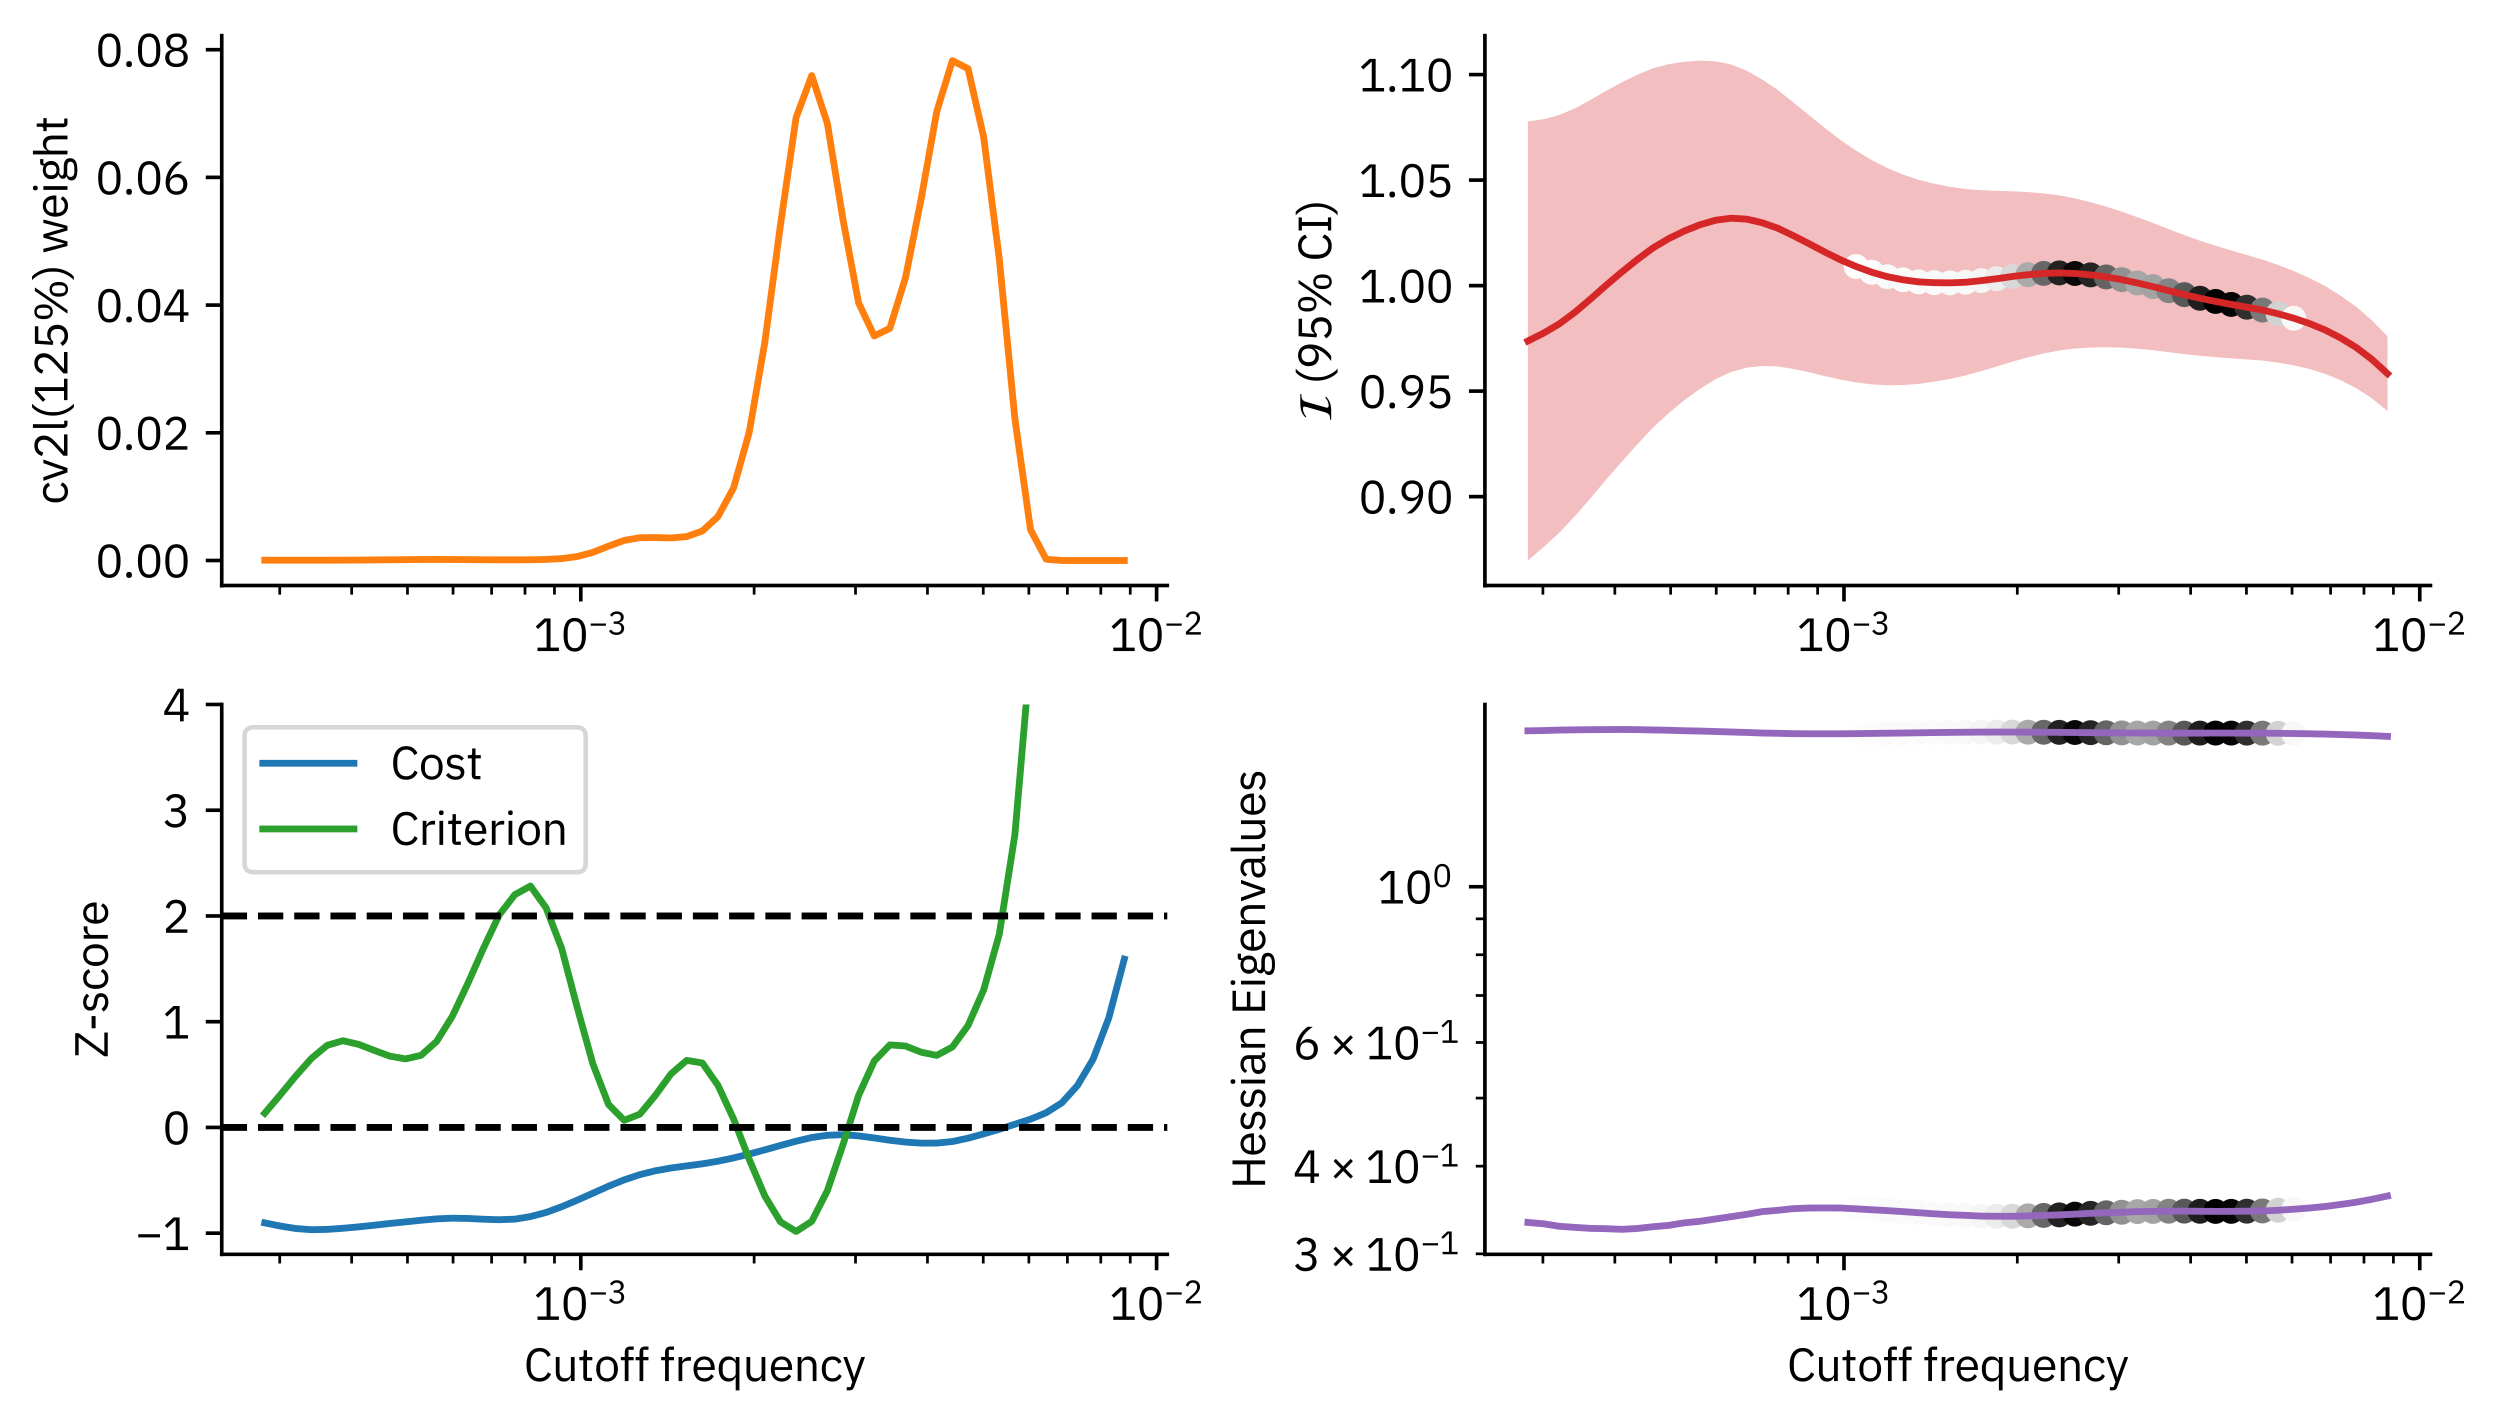 <?xml version="1.0" encoding="utf-8" standalone="no"?>
<!DOCTYPE svg PUBLIC "-//W3C//DTD SVG 1.1//EN"
  "http://www.w3.org/Graphics/SVG/1.1/DTD/svg11.dtd">
<svg xmlns:xlink="http://www.w3.org/1999/xlink" width="548.399pt" height="312.149pt" viewBox="0 0 548.399 312.149" xmlns="http://www.w3.org/2000/svg" version="1.1">
 <defs>
  <style type="text/css">*{stroke-linejoin: round; stroke-linecap: butt}</style>
 </defs>
 <g id="figure_1">
  <g id="patch_1">
   <path d="M 0 312.149 
L 548.399 312.149 
L 548.399 0 
L 0 0 
z
" style="fill: #ffffff"/>
  </g>
  <g id="axes_1">
   <g id="patch_2">
    <path d="M 48.641 128.432 
L 256.057 128.432 
L 256.057 7.817 
L 48.641 7.817 
z
" style="fill: #ffffff"/>
   </g>
   <g id="matplotlib.axis_1">
    <g id="xtick_1">
     <g id="line2d_1">
      <defs>
       <path id="m8fd6d5c62c" d="M 0 0 
L 0 3.5 
" style="stroke: #000000; stroke-width: 0.8"/>
      </defs>
      <g>
       <use xlink:href="#m8fd6d5c62c" x="127.404" y="128.432" style="stroke: #000000; stroke-width: 0.8"/>
      </g>
     </g>
     <g id="text_1">
      <!-- $\mathdefault{10^{-3}}$ -->
      <g transform="translate(117.004 142.832) scale(0.1 -0.1)">
       <defs>
        <path id="IBMPlexSans-31" d="M 3501 0 
L 3501 474 
L 2349 474 
L 2349 4467 
L 1510 4467 
L 326 3360 
L 640 3021 
L 1766 4070 
L 1811 4070 
L 1811 474 
L 563 474 
L 563 0 
L 3501 0 
z
" transform="scale(0.016)"/>
        <path id="IBMPlexSans-30" d="M 1920 -77 
C 2989 -77 3456 774 3456 2234 
C 3456 3693 2989 4544 1920 4544 
C 851 4544 384 3693 384 2234 
C 384 774 851 -77 1920 -77 
z
M 1920 390 
C 1222 390 947 1005 947 1869 
L 947 2598 
C 947 3462 1222 4077 1920 4077 
C 2618 4077 2893 3462 2893 2598 
L 2893 1869 
C 2893 1005 2618 390 1920 390 
z
" transform="scale(0.016)"/>
        <path id="IBMPlexSans-2212" d="M 3411 1734 
L 3411 2170 
L 429 2170 
L 429 1734 
L 3411 1734 
z
" transform="scale(0.016)"/>
        <path id="IBMPlexSans-33" d="M 1184 2573 
L 1184 2106 
L 1709 2106 
C 2336 2106 2669 1805 2669 1280 
L 2669 1229 
C 2669 704 2336 403 1709 403 
C 1165 403 902 640 672 992 
L 269 685 
C 544 301 941 -77 1715 -77 
C 2624 -77 3232 454 3232 1222 
C 3232 1894 2771 2253 2291 2349 
L 2291 2374 
C 2765 2496 3149 2842 3149 3418 
C 3149 4141 2547 4544 1792 4544 
C 1075 4544 685 4173 461 3814 
L 858 3507 
C 1043 3846 1318 4064 1779 4064 
C 2253 4064 2579 3827 2579 3360 
L 2579 3315 
C 2579 2886 2272 2573 1670 2573 
L 1184 2573 
z
" transform="scale(0.016)"/>
       </defs>
       <use xlink:href="#IBMPlexSans-31" transform="translate(0 0.184)"/>
       <use xlink:href="#IBMPlexSans-30" transform="translate(60 0.184)"/>
       <use xlink:href="#IBMPlexSans-2212" transform="translate(120.903 36.3) scale(0.7)"/>
       <use xlink:href="#IBMPlexSans-33" transform="translate(162.903 36.3) scale(0.7)"/>
      </g>
     </g>
    </g>
    <g id="xtick_2">
     <g id="line2d_2">
      <g>
       <use xlink:href="#m8fd6d5c62c" x="253.71" y="128.432" style="stroke: #000000; stroke-width: 0.8"/>
      </g>
     </g>
     <g id="text_2">
      <!-- $\mathdefault{10^{-2}}$ -->
      <g transform="translate(243.31 142.832) scale(0.1 -0.1)">
       <defs>
        <path id="IBMPlexSans-32" d="M 3411 474 
L 1062 474 
L 2266 1555 
C 2835 2067 3245 2554 3245 3245 
C 3245 4006 2746 4544 1875 4544 
C 1011 4544 614 4019 442 3494 
L 922 3309 
C 1043 3731 1299 4064 1850 4064 
C 2400 4064 2675 3725 2675 3232 
L 2675 3155 
C 2675 2726 2355 2278 1939 1894 
L 480 550 
L 480 0 
L 3411 0 
L 3411 474 
z
" transform="scale(0.016)"/>
       </defs>
       <use xlink:href="#IBMPlexSans-31" transform="translate(0 0.184)"/>
       <use xlink:href="#IBMPlexSans-30" transform="translate(60 0.184)"/>
       <use xlink:href="#IBMPlexSans-2212" transform="translate(120.903 36.3) scale(0.7)"/>
       <use xlink:href="#IBMPlexSans-32" transform="translate(162.903 36.3) scale(0.7)"/>
      </g>
     </g>
    </g>
    <g id="xtick_3">
     <g id="line2d_3">
      <defs>
       <path id="m2f8c68104a" d="M 0 0 
L 0 2 
" style="stroke: #000000; stroke-width: 0.6"/>
      </defs>
      <g>
       <use xlink:href="#m2f8c68104a" x="61.361" y="128.432" style="stroke: #000000; stroke-width: 0.6"/>
      </g>
     </g>
    </g>
    <g id="xtick_4">
     <g id="line2d_4">
      <g>
       <use xlink:href="#m2f8c68104a" x="77.142" y="128.432" style="stroke: #000000; stroke-width: 0.6"/>
      </g>
     </g>
    </g>
    <g id="xtick_5">
     <g id="line2d_5">
      <g>
       <use xlink:href="#m2f8c68104a" x="89.382" y="128.432" style="stroke: #000000; stroke-width: 0.6"/>
      </g>
     </g>
    </g>
    <g id="xtick_6">
     <g id="line2d_6">
      <g>
       <use xlink:href="#m2f8c68104a" x="99.383" y="128.432" style="stroke: #000000; stroke-width: 0.6"/>
      </g>
     </g>
    </g>
    <g id="xtick_7">
     <g id="line2d_7">
      <g>
       <use xlink:href="#m2f8c68104a" x="107.839" y="128.432" style="stroke: #000000; stroke-width: 0.6"/>
      </g>
     </g>
    </g>
    <g id="xtick_8">
     <g id="line2d_8">
      <g>
       <use xlink:href="#m2f8c68104a" x="115.163" y="128.432" style="stroke: #000000; stroke-width: 0.6"/>
      </g>
     </g>
    </g>
    <g id="xtick_9">
     <g id="line2d_9">
      <g>
       <use xlink:href="#m2f8c68104a" x="121.624" y="128.432" style="stroke: #000000; stroke-width: 0.6"/>
      </g>
     </g>
    </g>
    <g id="xtick_10">
     <g id="line2d_10">
      <g>
       <use xlink:href="#m2f8c68104a" x="165.426" y="128.432" style="stroke: #000000; stroke-width: 0.6"/>
      </g>
     </g>
    </g>
    <g id="xtick_11">
     <g id="line2d_11">
      <g>
       <use xlink:href="#m2f8c68104a" x="187.667" y="128.432" style="stroke: #000000; stroke-width: 0.6"/>
      </g>
     </g>
    </g>
    <g id="xtick_12">
     <g id="line2d_12">
      <g>
       <use xlink:href="#m2f8c68104a" x="203.447" y="128.432" style="stroke: #000000; stroke-width: 0.6"/>
      </g>
     </g>
    </g>
    <g id="xtick_13">
     <g id="line2d_13">
      <g>
       <use xlink:href="#m2f8c68104a" x="215.688" y="128.432" style="stroke: #000000; stroke-width: 0.6"/>
      </g>
     </g>
    </g>
    <g id="xtick_14">
     <g id="line2d_14">
      <g>
       <use xlink:href="#m2f8c68104a" x="225.689" y="128.432" style="stroke: #000000; stroke-width: 0.6"/>
      </g>
     </g>
    </g>
    <g id="xtick_15">
     <g id="line2d_15">
      <g>
       <use xlink:href="#m2f8c68104a" x="234.145" y="128.432" style="stroke: #000000; stroke-width: 0.6"/>
      </g>
     </g>
    </g>
    <g id="xtick_16">
     <g id="line2d_16">
      <g>
       <use xlink:href="#m2f8c68104a" x="241.469" y="128.432" style="stroke: #000000; stroke-width: 0.6"/>
      </g>
     </g>
    </g>
    <g id="xtick_17">
     <g id="line2d_17">
      <g>
       <use xlink:href="#m2f8c68104a" x="247.93" y="128.432" style="stroke: #000000; stroke-width: 0.6"/>
      </g>
     </g>
    </g>
   </g>
   <g id="matplotlib.axis_2">
    <g id="ytick_1">
     <g id="line2d_18">
      <defs>
       <path id="m33036d7c83" d="M 0 0 
L -3.5 0 
" style="stroke: #000000; stroke-width: 0.8"/>
      </defs>
      <g>
       <use xlink:href="#m33036d7c83" x="48.641" y="122.95" style="stroke: #000000; stroke-width: 0.8"/>
      </g>
     </g>
     <g id="text_3">
      <!-- 0.00 -->
      <g transform="translate(20.92 126.65) scale(0.1 -0.1)">
       <defs>
        <path id="IBMPlexSans-2e" d="M 870 -77 
C 1139 -77 1261 77 1261 294 
L 1261 378 
C 1261 595 1139 749 870 749 
C 602 749 480 595 480 378 
L 480 294 
C 480 77 602 -77 870 -77 
z
" transform="scale(0.016)"/>
       </defs>
       <use xlink:href="#IBMPlexSans-30"/>
       <use xlink:href="#IBMPlexSans-2e" transform="translate(60 0)"/>
       <use xlink:href="#IBMPlexSans-30" transform="translate(87.2 0)"/>
       <use xlink:href="#IBMPlexSans-30" transform="translate(147.2 0)"/>
      </g>
     </g>
    </g>
    <g id="ytick_2">
     <g id="line2d_19">
      <g>
       <use xlink:href="#m33036d7c83" x="48.641" y="94.937" style="stroke: #000000; stroke-width: 0.8"/>
      </g>
     </g>
     <g id="text_4">
      <!-- 0.02 -->
      <g transform="translate(20.92 98.637) scale(0.1 -0.1)">
       <use xlink:href="#IBMPlexSans-30"/>
       <use xlink:href="#IBMPlexSans-2e" transform="translate(60 0)"/>
       <use xlink:href="#IBMPlexSans-30" transform="translate(87.2 0)"/>
       <use xlink:href="#IBMPlexSans-32" transform="translate(147.2 0)"/>
      </g>
     </g>
    </g>
    <g id="ytick_3">
     <g id="line2d_20">
      <g>
       <use xlink:href="#m33036d7c83" x="48.641" y="66.925" style="stroke: #000000; stroke-width: 0.8"/>
      </g>
     </g>
     <g id="text_5">
      <!-- 0.04 -->
      <g transform="translate(20.92 70.625) scale(0.1 -0.1)">
       <defs>
        <path id="IBMPlexSans-34" d="M 2912 0 
L 2912 877 
L 3558 877 
L 3558 1325 
L 2912 1325 
L 2912 4467 
L 2112 4467 
L 243 1350 
L 243 877 
L 2400 877 
L 2400 0 
L 2912 0 
z
M 2368 4051 
L 2400 4051 
L 2400 1325 
L 749 1325 
L 2368 4051 
z
" transform="scale(0.016)"/>
       </defs>
       <use xlink:href="#IBMPlexSans-30"/>
       <use xlink:href="#IBMPlexSans-2e" transform="translate(60 0)"/>
       <use xlink:href="#IBMPlexSans-30" transform="translate(87.2 0)"/>
       <use xlink:href="#IBMPlexSans-34" transform="translate(147.2 0)"/>
      </g>
     </g>
    </g>
    <g id="ytick_4">
     <g id="line2d_21">
      <g>
       <use xlink:href="#m33036d7c83" x="48.641" y="38.912" style="stroke: #000000; stroke-width: 0.8"/>
      </g>
     </g>
     <g id="text_6">
      <!-- 0.06 -->
      <g transform="translate(20.92 42.612) scale(0.1 -0.1)">
       <defs>
        <path id="IBMPlexSans-36" d="M 1926 -77 
C 2822 -77 3411 525 3411 1402 
C 3411 2246 2861 2778 2093 2778 
C 1549 2778 1229 2502 1018 2138 
L 986 2150 
C 1229 3187 1760 3770 2714 4467 
L 2022 4467 
C 1306 4000 429 2963 429 1638 
C 429 576 998 -77 1926 -77 
z
M 1920 390 
C 1331 390 986 730 986 1331 
L 986 1382 
C 986 1984 1331 2323 1920 2323 
C 2509 2323 2854 1984 2854 1382 
L 2854 1331 
C 2854 730 2509 390 1920 390 
z
" transform="scale(0.016)"/>
       </defs>
       <use xlink:href="#IBMPlexSans-30"/>
       <use xlink:href="#IBMPlexSans-2e" transform="translate(60 0)"/>
       <use xlink:href="#IBMPlexSans-30" transform="translate(87.2 0)"/>
       <use xlink:href="#IBMPlexSans-36" transform="translate(147.2 0)"/>
      </g>
     </g>
    </g>
    <g id="ytick_5">
     <g id="line2d_22">
      <g>
       <use xlink:href="#m33036d7c83" x="48.641" y="10.9" style="stroke: #000000; stroke-width: 0.8"/>
      </g>
     </g>
     <g id="text_7">
      <!-- 0.08 -->
      <g transform="translate(20.92 14.6) scale(0.1 -0.1)">
       <defs>
        <path id="IBMPlexSans-38" d="M 1920 -77 
C 2938 -77 3469 480 3469 1216 
C 3469 1824 3104 2176 2566 2323 
L 2566 2374 
C 3034 2534 3334 2912 3334 3424 
C 3334 4102 2810 4544 1920 4544 
C 1030 4544 506 4102 506 3424 
C 506 2912 806 2534 1274 2374 
L 1274 2323 
C 736 2176 371 1824 371 1216 
C 371 480 902 -77 1920 -77 
z
M 1920 390 
C 1299 390 941 685 941 1190 
L 941 1325 
C 941 1830 1299 2125 1920 2125 
C 2541 2125 2899 1830 2899 1325 
L 2899 1190 
C 2899 685 2541 390 1920 390 
z
M 1920 2573 
C 1363 2573 1062 2822 1062 3277 
L 1062 3373 
C 1062 3827 1363 4077 1920 4077 
C 2477 4077 2778 3827 2778 3373 
L 2778 3277 
C 2778 2822 2477 2573 1920 2573 
z
" transform="scale(0.016)"/>
       </defs>
       <use xlink:href="#IBMPlexSans-30"/>
       <use xlink:href="#IBMPlexSans-2e" transform="translate(60 0)"/>
       <use xlink:href="#IBMPlexSans-30" transform="translate(87.2 0)"/>
       <use xlink:href="#IBMPlexSans-38" transform="translate(147.2 0)"/>
      </g>
     </g>
    </g>
    <g id="text_8">
     <!-- cv2l(125%) weight -->
     <g transform="translate(14.8 110.694) rotate(-90) scale(0.1 -0.1)">
      <defs>
       <path id="IBMPlexSans-63" d="M 1773 -77 
C 2400 -77 2829 230 3040 704 
L 2669 954 
C 2490 576 2189 378 1773 378 
C 1165 378 851 794 851 1370 
L 851 1933 
C 851 2509 1165 2925 1773 2925 
C 2176 2925 2458 2726 2579 2387 
L 3008 2605 
C 2816 3059 2426 3379 1773 3379 
C 845 3379 301 2707 301 1651 
C 301 595 845 -77 1773 -77 
z
" transform="scale(0.016)"/>
       <path id="IBMPlexSans-76" d="M 1869 0 
L 3034 3302 
L 2541 3302 
L 1952 1664 
L 1594 538 
L 1562 538 
L 1203 1664 
L 627 3302 
L 115 3302 
L 1274 0 
L 1869 0 
z
" transform="scale(0.016)"/>
       <path id="IBMPlexSans-6c" d="M 1542 0 
L 1542 448 
L 1056 448 
L 1056 4736 
L 544 4736 
L 544 531 
C 544 224 736 0 1088 0 
L 1542 0 
z
" transform="scale(0.016)"/>
       <path id="IBMPlexSans-28" d="M 531 1997 
C 531 749 1056 -339 1690 -877 
L 2176 -877 
C 1485 -262 1011 819 1011 1715 
L 1011 2266 
C 1011 3162 1466 4224 2176 4864 
L 1690 4864 
C 1037 4307 531 3232 531 1997 
z
" transform="scale(0.016)"/>
       <path id="IBMPlexSans-35" d="M 3187 4467 
L 794 4467 
L 634 2010 
L 1088 1946 
C 1274 2150 1478 2323 1888 2323 
C 2496 2323 2822 1984 2822 1395 
L 2822 1331 
C 2822 742 2496 403 1888 403 
C 1350 403 1126 640 896 992 
L 493 685 
C 762 301 1146 -77 1888 -77 
C 2829 -77 3392 531 3392 1402 
C 3392 2266 2829 2784 2061 2784 
C 1594 2784 1357 2592 1146 2291 
L 1101 2291 
L 1229 3994 
L 3187 3994 
L 3187 4467 
z
" transform="scale(0.016)"/>
       <path id="IBMPlexSans-25" d="M 1664 0 
L 4762 4467 
L 4269 4467 
L 1171 0 
L 1664 0 
z
M 1427 2010 
C 2074 2010 2438 2458 2438 3277 
C 2438 4096 2074 4544 1427 4544 
C 781 4544 416 4096 416 3277 
C 416 2458 781 2010 1427 2010 
z
M 1427 2342 
C 1056 2342 877 2598 877 3085 
L 877 3469 
C 877 3955 1056 4211 1427 4211 
C 1798 4211 1978 3955 1978 3469 
L 1978 3085 
C 1978 2598 1798 2342 1427 2342 
z
M 4506 -77 
C 5152 -77 5517 371 5517 1190 
C 5517 2010 5152 2458 4506 2458 
C 3859 2458 3494 2010 3494 1190 
C 3494 371 3859 -77 4506 -77 
z
M 4506 256 
C 4134 256 3955 512 3955 998 
L 3955 1382 
C 3955 1869 4134 2125 4506 2125 
C 4877 2125 5056 1869 5056 1382 
L 5056 998 
C 5056 512 4877 256 4506 256 
z
" transform="scale(0.016)"/>
       <path id="IBMPlexSans-29" d="M 1613 1997 
C 1613 3232 1107 4307 454 4864 
L -32 4864 
C 678 4224 1133 3162 1133 2266 
L 1133 1715 
C 1133 819 659 -262 -32 -877 
L 454 -877 
C 1088 -339 1613 749 1613 1997 
z
" transform="scale(0.016)"/>
       <path id="IBMPlexSans-20" transform="scale(0.016)"/>
       <path id="IBMPlexSans-77" d="M 1082 0 
L 1702 0 
L 2163 1587 
L 2445 2592 
L 2458 2592 
L 2746 1587 
L 3206 0 
L 3840 0 
L 4717 3302 
L 4237 3302 
L 3878 1875 
L 3539 429 
L 3526 429 
L 3117 1875 
L 2688 3302 
L 2234 3302 
L 1818 1875 
L 1414 429 
L 1402 429 
L 1050 1875 
L 698 3302 
L 198 3302 
L 1082 0 
z
" transform="scale(0.016)"/>
       <path id="IBMPlexSans-65" d="M 1786 -77 
C 2406 -77 2880 230 3091 678 
L 2726 941 
C 2554 576 2234 371 1818 371 
C 1203 371 838 800 838 1370 
L 838 1523 
L 3213 1523 
L 3213 1766 
C 3213 2701 2669 3379 1786 3379 
C 890 3379 301 2701 301 1651 
C 301 602 890 -77 1786 -77 
z
M 1786 2950 
C 2310 2950 2662 2560 2662 1978 
L 2662 1907 
L 838 1907 
L 838 1952 
C 838 2528 1229 2950 1786 2950 
z
" transform="scale(0.016)"/>
       <path id="IBMPlexSans-69" d="M 800 4077 
C 1018 4077 1114 4192 1114 4365 
L 1114 4448 
C 1114 4621 1018 4736 800 4736 
C 582 4736 486 4621 486 4448 
L 486 4365 
C 486 4192 582 4077 800 4077 
z
M 544 0 
L 1056 0 
L 1056 3302 
L 544 3302 
L 544 0 
z
" transform="scale(0.016)"/>
       <path id="IBMPlexSans-67" d="M 3328 -365 
C 3328 179 2976 512 2157 512 
L 1453 512 
C 1152 512 947 563 947 762 
C 947 966 1165 1075 1382 1133 
C 1478 1114 1594 1101 1702 1101 
C 2458 1101 2950 1568 2950 2240 
C 2950 2592 2810 2886 2573 3091 
L 2573 3302 
L 3200 3302 
L 3200 3750 
L 2707 3750 
C 2432 3750 2323 3565 2323 3309 
L 2323 3251 
C 2144 3334 1933 3379 1696 3379 
C 947 3379 454 2912 454 2240 
C 454 1779 685 1414 1075 1229 
L 1075 1203 
C 742 1120 506 960 506 627 
C 506 403 614 256 800 166 
L 800 96 
C 474 6 275 -186 275 -544 
C 275 -1062 698 -1357 1728 -1357 
C 2790 -1357 3328 -1043 3328 -365 
z
M 2848 -403 
C 2848 -762 2515 -941 1946 -941 
L 1472 -941 
C 954 -941 755 -704 755 -416 
C 755 -211 851 -64 1062 32 
L 2163 32 
C 2675 32 2848 -141 2848 -403 
z
M 1702 1510 
C 1267 1510 992 1715 992 2150 
L 992 2330 
C 992 2765 1267 2970 1702 2970 
C 2138 2970 2413 2765 2413 2330 
L 2413 2150 
C 2413 1715 2138 1510 1702 1510 
z
" transform="scale(0.016)"/>
       <path id="IBMPlexSans-68" d="M 544 0 
L 1056 0 
L 1056 2291 
C 1056 2714 1453 2918 1862 2918 
C 2355 2918 2611 2618 2611 2029 
L 2611 0 
L 3123 0 
L 3123 2118 
C 3123 2918 2694 3379 2016 3379 
C 1523 3379 1242 3136 1082 2765 
L 1056 2765 
L 1056 4736 
L 544 4736 
L 544 0 
z
" transform="scale(0.016)"/>
       <path id="IBMPlexSans-74" d="M 1914 0 
L 1914 448 
L 1242 448 
L 1242 2854 
L 1965 2854 
L 1965 3302 
L 1242 3302 
L 1242 4218 
L 781 4218 
L 781 3603 
C 781 3379 710 3302 493 3302 
L 186 3302 
L 186 2854 
L 730 2854 
L 730 544 
C 730 224 922 0 1274 0 
L 1914 0 
z
" transform="scale(0.016)"/>
      </defs>
      <use xlink:href="#IBMPlexSans-63"/>
      <use xlink:href="#IBMPlexSans-76" transform="translate(50.3 0)"/>
      <use xlink:href="#IBMPlexSans-32" transform="translate(99.5 0)"/>
      <use xlink:href="#IBMPlexSans-6c" transform="translate(159.5 0)"/>
      <use xlink:href="#IBMPlexSans-28" transform="translate(186.7 0)"/>
      <use xlink:href="#IBMPlexSans-31" transform="translate(220.2 0)"/>
      <use xlink:href="#IBMPlexSans-32" transform="translate(280.2 0)"/>
      <use xlink:href="#IBMPlexSans-35" transform="translate(340.2 0)"/>
      <use xlink:href="#IBMPlexSans-25" transform="translate(400.2 0)"/>
      <use xlink:href="#IBMPlexSans-29" transform="translate(492.9 0)"/>
      <use xlink:href="#IBMPlexSans-20" transform="translate(526.4 0)"/>
      <use xlink:href="#IBMPlexSans-77" transform="translate(550 0)"/>
      <use xlink:href="#IBMPlexSans-65" transform="translate(626.8 0)"/>
      <use xlink:href="#IBMPlexSans-69" transform="translate(681.7 0)"/>
      <use xlink:href="#IBMPlexSans-67" transform="translate(706.7 0)"/>
      <use xlink:href="#IBMPlexSans-68" transform="translate(759.5 0)"/>
      <use xlink:href="#IBMPlexSans-74" transform="translate(816.3 0)"/>
     </g>
    </g>
   </g>
   <g id="line2d_23">
    <path d="M 58.069 122.887 
L 61.497 122.887 
L 64.925 122.887 
L 68.354 122.886 
L 71.782 122.882 
L 75.21 122.872 
L 78.639 122.854 
L 82.067 122.828 
L 85.496 122.796 
L 88.924 122.761 
L 92.352 122.73 
L 95.781 122.719 
L 99.209 122.731 
L 102.637 122.758 
L 106.066 122.785 
L 109.494 122.805 
L 112.923 122.806 
L 116.351 122.791 
L 119.779 122.715 
L 123.208 122.536 
L 126.636 122.077 
L 130.064 121.162 
L 133.493 119.796 
L 136.921 118.544 
L 140.35 117.95 
L 143.778 117.918 
L 147.206 118.003 
L 150.635 117.705 
L 154.063 116.481 
L 157.491 113.326 
L 160.92 107.015 
L 164.348 94.838 
L 167.776 75.066 
L 171.205 49.302 
L 174.633 25.779 
L 178.062 16.576 
L 181.49 27.083 
L 184.918 48.153 
L 188.347 66.436 
L 191.775 73.702 
L 195.203 72.012 
L 198.632 60.895 
L 202.06 43.661 
L 205.489 24.448 
L 208.917 13.299 
L 212.345 15.057 
L 215.774 30.058 
L 219.202 56.788 
L 222.63 91.899 
L 226.059 116.199 
L 229.487 122.679 
L 232.916 122.949 
L 236.344 122.95 
L 239.772 122.95 
L 243.201 122.95 
L 246.629 122.95 
" clip-path="url(#p946d046a5f)" style="fill: none; stroke: #ff7f0e; stroke-width: 1.5; stroke-linecap: square"/>
   </g>
   <g id="patch_3">
    <path d="M 48.641 128.432 
L 48.641 7.817 
" style="fill: none; stroke: #000000; stroke-width: 0.8; stroke-linejoin: miter; stroke-linecap: square"/>
   </g>
   <g id="patch_4">
    <path d="M 48.641 128.432 
L 256.057 128.432 
" style="fill: none; stroke: #000000; stroke-width: 0.8; stroke-linejoin: miter; stroke-linecap: square"/>
   </g>
  </g>
  <g id="axes_2">
   <g id="patch_5">
    <path d="M 325.73 128.432 
L 533.147 128.432 
L 533.147 7.817 
L 325.73 7.817 
z
" style="fill: #ffffff"/>
   </g>
   <g id="FillBetweenPolyCollection_1">
    <defs>
     <path id="mea82917ca8" d="M 335.158 -285.513 
L 335.158 -189.199 
L 338.587 -192.132 
L 342.015 -195.246 
L 345.444 -198.886 
L 348.872 -202.838 
L 352.3 -206.915 
L 355.729 -210.83 
L 359.157 -214.674 
L 362.585 -218.347 
L 366.014 -221.492 
L 369.442 -224.343 
L 372.871 -226.825 
L 376.299 -228.96 
L 379.727 -230.558 
L 383.156 -231.506 
L 386.584 -231.871 
L 390.012 -231.76 
L 393.441 -231.208 
L 396.869 -230.485 
L 400.298 -229.645 
L 403.726 -228.872 
L 407.154 -228.268 
L 410.583 -227.827 
L 414.011 -227.637 
L 417.439 -227.691 
L 420.868 -227.935 
L 424.296 -228.427 
L 427.724 -229.029 
L 431.153 -229.785 
L 434.581 -230.734 
L 438.01 -231.753 
L 441.438 -232.812 
L 444.866 -233.779 
L 448.295 -234.611 
L 451.723 -235.271 
L 455.151 -235.692 
L 458.58 -235.914 
L 462.008 -235.981 
L 465.437 -235.891 
L 468.865 -235.649 
L 472.293 -235.328 
L 475.722 -234.892 
L 479.15 -234.471 
L 482.578 -234.095 
L 486.007 -233.803 
L 489.435 -233.544 
L 492.864 -233.314 
L 496.292 -233.057 
L 499.72 -232.61 
L 503.149 -232.006 
L 506.577 -231.203 
L 510.005 -230.151 
L 513.434 -228.747 
L 516.862 -227.005 
L 520.29 -224.756 
L 523.719 -221.98 
L 523.719 -238.389 
L 523.719 -238.389 
L 520.29 -241.877 
L 516.862 -244.84 
L 513.434 -247.286 
L 510.005 -249.406 
L 506.577 -251.169 
L 503.149 -252.691 
L 499.72 -254.025 
L 496.292 -255.212 
L 492.864 -256.21 
L 489.435 -257.205 
L 486.007 -258.251 
L 482.578 -259.354 
L 479.15 -260.57 
L 475.722 -261.873 
L 472.293 -263.227 
L 468.865 -264.491 
L 465.437 -265.721 
L 462.008 -266.819 
L 458.58 -267.784 
L 455.151 -268.63 
L 451.723 -269.298 
L 448.295 -269.733 
L 444.866 -270.015 
L 441.438 -270.189 
L 438.01 -270.275 
L 434.581 -270.434 
L 431.153 -270.674 
L 427.724 -271.171 
L 424.296 -271.858 
L 420.868 -272.699 
L 417.439 -273.856 
L 414.011 -275.274 
L 410.583 -277.027 
L 407.154 -279.105 
L 403.726 -281.434 
L 400.298 -284.066 
L 396.869 -286.856 
L 393.441 -289.633 
L 390.012 -292.381 
L 386.584 -294.683 
L 383.156 -296.653 
L 379.727 -298.007 
L 376.299 -298.696 
L 372.871 -298.849 
L 369.442 -298.59 
L 366.014 -298.082 
L 362.585 -297.171 
L 359.157 -295.753 
L 355.729 -294.085 
L 352.3 -292.206 
L 348.872 -290.229 
L 345.444 -288.365 
L 342.015 -286.926 
L 338.587 -285.997 
L 335.158 -285.513 
z
"/>
    </defs>
    <g clip-path="url(#p5aacaf6aee)">
     <use xlink:href="#mea82917ca8" x="0" y="312.149" style="fill: #d62728; fill-opacity: 0.3"/>
    </g>
   </g>
   <g id="PathCollection_1">
    <defs>
     <path id="C0_0_4070d3afc5" d="M 0 2.739 
C 0.726 2.739 1.423 2.45 1.936 1.936 
C 2.45 1.423 2.739 0.726 2.739 -0 
C 2.739 -0.726 2.45 -1.423 1.936 -1.936 
C 1.423 -2.45 0.726 -2.739 0 -2.739 
C -0.726 -2.739 -1.423 -2.45 -1.936 -1.936 
C -2.45 -1.423 -2.739 -0.726 -2.739 0 
C -2.739 0.726 -2.45 1.423 -1.936 1.936 
C -1.423 2.45 -0.726 2.739 0 2.739 
z
"/>
    </defs>
    <g clip-path="url(#p5aacaf6aee)">
     <use xlink:href="#C0_0_4070d3afc5" x="407.154" y="58.462" style="fill: #fdfdfd"/>
    </g>
    <g clip-path="url(#p5aacaf6aee)">
     <use xlink:href="#C0_0_4070d3afc5" x="410.583" y="59.721" style="fill: #fcfcfc"/>
    </g>
    <g clip-path="url(#p5aacaf6aee)">
     <use xlink:href="#C0_0_4070d3afc5" x="414.011" y="60.693" style="fill: #fafafa"/>
    </g>
    <g clip-path="url(#p5aacaf6aee)">
     <use xlink:href="#C0_0_4070d3afc5" x="417.439" y="61.375" style="fill: #fafafa"/>
    </g>
    <g clip-path="url(#p5aacaf6aee)">
     <use xlink:href="#C0_0_4070d3afc5" x="420.868" y="61.832" style="fill: #fafafa"/>
    </g>
    <g clip-path="url(#p5aacaf6aee)">
     <use xlink:href="#C0_0_4070d3afc5" x="424.296" y="62.006" style="fill: #fafafa"/>
    </g>
    <g clip-path="url(#p5aacaf6aee)">
     <use xlink:href="#C0_0_4070d3afc5" x="427.724" y="62.048" style="fill: #f9f9f9"/>
    </g>
    <g clip-path="url(#p5aacaf6aee)">
     <use xlink:href="#C0_0_4070d3afc5" x="431.153" y="61.919" style="fill: #f8f8f8"/>
    </g>
    <g clip-path="url(#p5aacaf6aee)">
     <use xlink:href="#C0_0_4070d3afc5" x="434.581" y="61.565" style="fill: #f5f5f5"/>
    </g>
    <g clip-path="url(#p5aacaf6aee)">
     <use xlink:href="#C0_0_4070d3afc5" x="438.01" y="61.135" style="fill: #ececec"/>
    </g>
    <g clip-path="url(#p5aacaf6aee)">
     <use xlink:href="#C0_0_4070d3afc5" x="441.438" y="60.648" style="fill: #d8d8d8"/>
    </g>
    <g clip-path="url(#p5aacaf6aee)">
     <use xlink:href="#C0_0_4070d3afc5" x="444.866" y="60.252" style="fill: #aaaaaa"/>
    </g>
    <g clip-path="url(#p5aacaf6aee)">
     <use xlink:href="#C0_0_4070d3afc5" x="448.295" y="59.977" style="fill: #676767"/>
    </g>
    <g clip-path="url(#p5aacaf6aee)">
     <use xlink:href="#C0_0_4070d3afc5" x="451.723" y="59.864" style="fill: #222222"/>
    </g>
    <g clip-path="url(#p5aacaf6aee)">
     <use xlink:href="#C0_0_4070d3afc5" x="455.151" y="59.988" style="fill: #080808"/>
    </g>
    <g clip-path="url(#p5aacaf6aee)">
     <use xlink:href="#C0_0_4070d3afc5" x="458.58" y="60.299" style="fill: #252525"/>
    </g>
    <g clip-path="url(#p5aacaf6aee)">
     <use xlink:href="#C0_0_4070d3afc5" x="462.008" y="60.749" style="fill: #646464"/>
    </g>
    <g clip-path="url(#p5aacaf6aee)">
     <use xlink:href="#C0_0_4070d3afc5" x="465.437" y="61.343" style="fill: #929292"/>
    </g>
    <g clip-path="url(#p5aacaf6aee)">
     <use xlink:href="#C0_0_4070d3afc5" x="468.865" y="62.079" style="fill: #a7a7a7"/>
    </g>
    <g clip-path="url(#p5aacaf6aee)">
     <use xlink:href="#C0_0_4070d3afc5" x="472.293" y="62.871" style="fill: #a2a2a2"/>
    </g>
    <g clip-path="url(#p5aacaf6aee)">
     <use xlink:href="#C0_0_4070d3afc5" x="475.722" y="63.766" style="fill: #848484"/>
    </g>
    <g clip-path="url(#p5aacaf6aee)">
     <use xlink:href="#C0_0_4070d3afc5" x="479.15" y="64.628" style="fill: #585858"/>
    </g>
    <g clip-path="url(#p5aacaf6aee)">
     <use xlink:href="#C0_0_4070d3afc5" x="482.578" y="65.424" style="fill: #1e1e1e"/>
    </g>
    <g clip-path="url(#p5aacaf6aee)">
     <use xlink:href="#C0_0_4070d3afc5" x="486.007" y="66.122"/>
    </g>
    <g clip-path="url(#p5aacaf6aee)">
     <use xlink:href="#C0_0_4070d3afc5" x="489.435" y="66.774" style="fill: #050505"/>
    </g>
    <g clip-path="url(#p5aacaf6aee)">
     <use xlink:href="#C0_0_4070d3afc5" x="492.864" y="67.387" style="fill: #2f2f2f"/>
    </g>
    <g clip-path="url(#p5aacaf6aee)">
     <use xlink:href="#C0_0_4070d3afc5" x="496.292" y="68.014" style="fill: #797979"/>
    </g>
    <g clip-path="url(#p5aacaf6aee)">
     <use xlink:href="#C0_0_4070d3afc5" x="499.72" y="68.831" style="fill: #d2d2d2"/>
    </g>
    <g clip-path="url(#p5aacaf6aee)">
     <use xlink:href="#C0_0_4070d3afc5" x="503.149" y="69.8" style="fill: #f8f8f8"/>
    </g>
   </g>
   <g id="matplotlib.axis_3">
    <g id="xtick_18">
     <g id="line2d_24">
      <g>
       <use xlink:href="#m8fd6d5c62c" x="404.494" y="128.432" style="stroke: #000000; stroke-width: 0.8"/>
      </g>
     </g>
     <g id="text_9">
      <!-- $\mathdefault{10^{-3}}$ -->
      <g transform="translate(394.094 142.832) scale(0.1 -0.1)">
       <use xlink:href="#IBMPlexSans-31" transform="translate(0 0.184)"/>
       <use xlink:href="#IBMPlexSans-30" transform="translate(60 0.184)"/>
       <use xlink:href="#IBMPlexSans-2212" transform="translate(120.903 36.3) scale(0.7)"/>
       <use xlink:href="#IBMPlexSans-33" transform="translate(162.903 36.3) scale(0.7)"/>
      </g>
     </g>
    </g>
    <g id="xtick_19">
     <g id="line2d_25">
      <g>
       <use xlink:href="#m8fd6d5c62c" x="530.799" y="128.432" style="stroke: #000000; stroke-width: 0.8"/>
      </g>
     </g>
     <g id="text_10">
      <!-- $\mathdefault{10^{-2}}$ -->
      <g transform="translate(520.399 142.832) scale(0.1 -0.1)">
       <use xlink:href="#IBMPlexSans-31" transform="translate(0 0.184)"/>
       <use xlink:href="#IBMPlexSans-30" transform="translate(60 0.184)"/>
       <use xlink:href="#IBMPlexSans-2212" transform="translate(120.903 36.3) scale(0.7)"/>
       <use xlink:href="#IBMPlexSans-32" transform="translate(162.903 36.3) scale(0.7)"/>
      </g>
     </g>
    </g>
    <g id="xtick_20">
     <g id="line2d_26">
      <g>
       <use xlink:href="#m2f8c68104a" x="338.451" y="128.432" style="stroke: #000000; stroke-width: 0.6"/>
      </g>
     </g>
    </g>
    <g id="xtick_21">
     <g id="line2d_27">
      <g>
       <use xlink:href="#m2f8c68104a" x="354.231" y="128.432" style="stroke: #000000; stroke-width: 0.6"/>
      </g>
     </g>
    </g>
    <g id="xtick_22">
     <g id="line2d_28">
      <g>
       <use xlink:href="#m2f8c68104a" x="366.472" y="128.432" style="stroke: #000000; stroke-width: 0.6"/>
      </g>
     </g>
    </g>
    <g id="xtick_23">
     <g id="line2d_29">
      <g>
       <use xlink:href="#m2f8c68104a" x="376.473" y="128.432" style="stroke: #000000; stroke-width: 0.6"/>
      </g>
     </g>
    </g>
    <g id="xtick_24">
     <g id="line2d_30">
      <g>
       <use xlink:href="#m2f8c68104a" x="384.929" y="128.432" style="stroke: #000000; stroke-width: 0.6"/>
      </g>
     </g>
    </g>
    <g id="xtick_25">
     <g id="line2d_31">
      <g>
       <use xlink:href="#m2f8c68104a" x="392.253" y="128.432" style="stroke: #000000; stroke-width: 0.6"/>
      </g>
     </g>
    </g>
    <g id="xtick_26">
     <g id="line2d_32">
      <g>
       <use xlink:href="#m2f8c68104a" x="398.714" y="128.432" style="stroke: #000000; stroke-width: 0.6"/>
      </g>
     </g>
    </g>
    <g id="xtick_27">
     <g id="line2d_33">
      <g>
       <use xlink:href="#m2f8c68104a" x="442.515" y="128.432" style="stroke: #000000; stroke-width: 0.6"/>
      </g>
     </g>
    </g>
    <g id="xtick_28">
     <g id="line2d_34">
      <g>
       <use xlink:href="#m2f8c68104a" x="464.757" y="128.432" style="stroke: #000000; stroke-width: 0.6"/>
      </g>
     </g>
    </g>
    <g id="xtick_29">
     <g id="line2d_35">
      <g>
       <use xlink:href="#m2f8c68104a" x="480.537" y="128.432" style="stroke: #000000; stroke-width: 0.6"/>
      </g>
     </g>
    </g>
    <g id="xtick_30">
     <g id="line2d_36">
      <g>
       <use xlink:href="#m2f8c68104a" x="492.778" y="128.432" style="stroke: #000000; stroke-width: 0.6"/>
      </g>
     </g>
    </g>
    <g id="xtick_31">
     <g id="line2d_37">
      <g>
       <use xlink:href="#m2f8c68104a" x="502.779" y="128.432" style="stroke: #000000; stroke-width: 0.6"/>
      </g>
     </g>
    </g>
    <g id="xtick_32">
     <g id="line2d_38">
      <g>
       <use xlink:href="#m2f8c68104a" x="511.234" y="128.432" style="stroke: #000000; stroke-width: 0.6"/>
      </g>
     </g>
    </g>
    <g id="xtick_33">
     <g id="line2d_39">
      <g>
       <use xlink:href="#m2f8c68104a" x="518.559" y="128.432" style="stroke: #000000; stroke-width: 0.6"/>
      </g>
     </g>
    </g>
    <g id="xtick_34">
     <g id="line2d_40">
      <g>
       <use xlink:href="#m2f8c68104a" x="525.02" y="128.432" style="stroke: #000000; stroke-width: 0.6"/>
      </g>
     </g>
    </g>
   </g>
   <g id="matplotlib.axis_4">
    <g id="ytick_6">
     <g id="line2d_41">
      <g>
       <use xlink:href="#m33036d7c83" x="325.73" y="108.938" style="stroke: #000000; stroke-width: 0.8"/>
      </g>
     </g>
     <g id="text_11">
      <!-- 0.90 -->
      <g transform="translate(298.01 112.638) scale(0.1 -0.1)">
       <defs>
        <path id="IBMPlexSans-39" d="M 3411 2829 
C 3411 3891 2842 4544 1914 4544 
C 1018 4544 429 3942 429 3066 
C 429 2221 979 1690 1747 1690 
C 2291 1690 2611 1965 2822 2330 
L 2854 2317 
C 2611 1280 2080 698 1126 0 
L 1818 0 
C 2534 467 3411 1504 3411 2829 
z
M 1920 2144 
C 1331 2144 986 2483 986 3085 
L 986 3136 
C 986 3738 1331 4077 1920 4077 
C 2509 4077 2854 3738 2854 3136 
L 2854 3085 
C 2854 2483 2509 2144 1920 2144 
z
" transform="scale(0.016)"/>
       </defs>
       <use xlink:href="#IBMPlexSans-30"/>
       <use xlink:href="#IBMPlexSans-2e" transform="translate(60 0)"/>
       <use xlink:href="#IBMPlexSans-39" transform="translate(87.2 0)"/>
       <use xlink:href="#IBMPlexSans-30" transform="translate(147.2 0)"/>
      </g>
     </g>
    </g>
    <g id="ytick_7">
     <g id="line2d_42">
      <g>
       <use xlink:href="#m33036d7c83" x="325.73" y="85.794" style="stroke: #000000; stroke-width: 0.8"/>
      </g>
     </g>
     <g id="text_12">
      <!-- 0.95 -->
      <g transform="translate(298.01 89.494) scale(0.1 -0.1)">
       <use xlink:href="#IBMPlexSans-30"/>
       <use xlink:href="#IBMPlexSans-2e" transform="translate(60 0)"/>
       <use xlink:href="#IBMPlexSans-39" transform="translate(87.2 0)"/>
       <use xlink:href="#IBMPlexSans-35" transform="translate(147.2 0)"/>
      </g>
     </g>
    </g>
    <g id="ytick_8">
     <g id="line2d_43">
      <g>
       <use xlink:href="#m33036d7c83" x="325.73" y="62.651" style="stroke: #000000; stroke-width: 0.8"/>
      </g>
     </g>
     <g id="text_13">
      <!-- 1.00 -->
      <g transform="translate(298.01 66.351) scale(0.1 -0.1)">
       <use xlink:href="#IBMPlexSans-31"/>
       <use xlink:href="#IBMPlexSans-2e" transform="translate(60 0)"/>
       <use xlink:href="#IBMPlexSans-30" transform="translate(87.2 0)"/>
       <use xlink:href="#IBMPlexSans-30" transform="translate(147.2 0)"/>
      </g>
     </g>
    </g>
    <g id="ytick_9">
     <g id="line2d_44">
      <g>
       <use xlink:href="#m33036d7c83" x="325.73" y="39.507" style="stroke: #000000; stroke-width: 0.8"/>
      </g>
     </g>
     <g id="text_14">
      <!-- 1.05 -->
      <g transform="translate(298.01 43.207) scale(0.1 -0.1)">
       <use xlink:href="#IBMPlexSans-31"/>
       <use xlink:href="#IBMPlexSans-2e" transform="translate(60 0)"/>
       <use xlink:href="#IBMPlexSans-30" transform="translate(87.2 0)"/>
       <use xlink:href="#IBMPlexSans-35" transform="translate(147.2 0)"/>
      </g>
     </g>
    </g>
    <g id="ytick_10">
     <g id="line2d_45">
      <g>
       <use xlink:href="#m33036d7c83" x="325.73" y="16.363" style="stroke: #000000; stroke-width: 0.8"/>
      </g>
     </g>
     <g id="text_15">
      <!-- 1.10 -->
      <g transform="translate(298.01 20.063) scale(0.1 -0.1)">
       <use xlink:href="#IBMPlexSans-31"/>
       <use xlink:href="#IBMPlexSans-2e" transform="translate(60 0)"/>
       <use xlink:href="#IBMPlexSans-31" transform="translate(87.2 0)"/>
       <use xlink:href="#IBMPlexSans-30" transform="translate(147.2 0)"/>
      </g>
     </g>
    </g>
    <g id="text_16">
     <!-- $\mathcal{I}$ (95% CI) -->
     <g transform="translate(292.01 92.475) rotate(-90) scale(0.1 -0.1)">
      <defs>
       <path id="STIXNonUnicode-Italic-e235" d="M 3782 4237 
L 3744 4083 
Q 3482 4083 3347 4067 
Q 3213 4051 3069 3977 
Q 2925 3904 2838 3753 
Q 2752 3603 2675 3334 
L 1920 710 
Q 1901 634 1901 557 
Q 1901 352 2208 352 
Q 2790 352 3283 819 
L 3398 698 
Q 3008 320 2566 160 
Q 2125 0 1549 0 
L 243 0 
L 282 154 
Q 467 154 556 160 
Q 646 166 777 201 
Q 909 237 982 310 
Q 1056 384 1139 521 
Q 1222 659 1280 870 
L 1946 3187 
Q 2061 3590 2061 3674 
Q 2061 3878 1754 3878 
Q 1523 3878 1203 3750 
Q 883 3622 678 3411 
L 570 3533 
Q 947 3904 1385 4070 
Q 1824 4237 2579 4237 
L 3782 4237 
z
" transform="scale(0.016)"/>
       <path id="IBMPlexSans-43" d="M 2170 -77 
C 2912 -77 3456 314 3738 941 
L 3309 1210 
C 3130 723 2739 403 2170 403 
C 1402 403 947 960 947 1875 
L 947 2541 
C 947 3456 1402 4064 2170 4064 
C 2720 4064 3091 3763 3270 3302 
L 3706 3565 
C 3424 4186 2912 4544 2170 4544 
C 1043 4544 371 3699 371 2208 
C 371 717 1043 -77 2170 -77 
z
" transform="scale(0.016)"/>
       <path id="IBMPlexSans-49" d="M 2176 0 
L 2176 448 
L 1549 448 
L 1549 4019 
L 2176 4019 
L 2176 4467 
L 384 4467 
L 384 4019 
L 1011 4019 
L 1011 448 
L 384 448 
L 384 0 
L 2176 0 
z
" transform="scale(0.016)"/>
      </defs>
      <use xlink:href="#STIXNonUnicode-Italic-e235"/>
      <use xlink:href="#IBMPlexSans-20" transform="translate(57.5 0)"/>
      <use xlink:href="#IBMPlexSans-28" transform="translate(81.1 0)"/>
      <use xlink:href="#IBMPlexSans-39" transform="translate(114.6 0)"/>
      <use xlink:href="#IBMPlexSans-35" transform="translate(174.6 0)"/>
      <use xlink:href="#IBMPlexSans-25" transform="translate(234.6 0)"/>
      <use xlink:href="#IBMPlexSans-20" transform="translate(327.3 0)"/>
      <use xlink:href="#IBMPlexSans-43" transform="translate(350.9 0)"/>
      <use xlink:href="#IBMPlexSans-49" transform="translate(413 0)"/>
      <use xlink:href="#IBMPlexSans-29" transform="translate(453 0)"/>
     </g>
    </g>
   </g>
   <g id="line2d_46">
    <path d="M 335.158 74.793 
L 338.587 73.084 
L 342.015 71.062 
L 345.444 68.523 
L 348.872 65.615 
L 352.3 62.588 
L 355.729 59.691 
L 359.157 56.935 
L 362.585 54.39 
L 366.014 52.361 
L 369.442 50.683 
L 372.871 49.312 
L 376.299 48.32 
L 379.727 47.866 
L 383.156 48.069 
L 386.584 48.872 
L 390.012 50.078 
L 393.441 51.728 
L 396.869 53.478 
L 400.298 55.294 
L 403.726 56.996 
L 407.154 58.462 
L 410.583 59.721 
L 414.011 60.693 
L 417.439 61.375 
L 420.868 61.832 
L 424.296 62.006 
L 427.724 62.048 
L 431.153 61.919 
L 434.581 61.565 
L 438.01 61.135 
L 441.438 60.648 
L 444.866 60.252 
L 448.295 59.977 
L 451.723 59.864 
L 455.151 59.988 
L 458.58 60.299 
L 462.008 60.749 
L 465.437 61.343 
L 468.865 62.079 
L 472.293 62.871 
L 475.722 63.766 
L 479.15 64.628 
L 482.578 65.424 
L 486.007 66.122 
L 489.435 66.774 
L 492.864 67.387 
L 496.292 68.014 
L 499.72 68.831 
L 503.149 69.8 
L 506.577 70.963 
L 510.005 72.37 
L 513.434 74.132 
L 516.862 76.226 
L 520.29 78.832 
L 523.719 81.964 
" clip-path="url(#p5aacaf6aee)" style="fill: none; stroke: #d62728; stroke-width: 1.5; stroke-linecap: square"/>
   </g>
   <g id="patch_6">
    <path d="M 325.73 128.432 
L 325.73 7.817 
" style="fill: none; stroke: #000000; stroke-width: 0.8; stroke-linejoin: miter; stroke-linecap: square"/>
   </g>
   <g id="patch_7">
    <path d="M 325.73 128.432 
L 533.147 128.432 
" style="fill: none; stroke: #000000; stroke-width: 0.8; stroke-linejoin: miter; stroke-linecap: square"/>
   </g>
  </g>
  <g id="axes_3">
   <g id="patch_8">
    <path d="M 48.641 275.149 
L 256.057 275.149 
L 256.057 154.533 
L 48.641 154.533 
z
" style="fill: #ffffff"/>
   </g>
   <g id="matplotlib.axis_5">
    <g id="xtick_35">
     <g id="line2d_47">
      <g>
       <use xlink:href="#m8fd6d5c62c" x="127.404" y="275.149" style="stroke: #000000; stroke-width: 0.8"/>
      </g>
     </g>
     <g id="text_17">
      <!-- $\mathdefault{10^{-3}}$ -->
      <g transform="translate(117.004 289.549) scale(0.1 -0.1)">
       <use xlink:href="#IBMPlexSans-31" transform="translate(0 0.184)"/>
       <use xlink:href="#IBMPlexSans-30" transform="translate(60 0.184)"/>
       <use xlink:href="#IBMPlexSans-2212" transform="translate(120.903 36.3) scale(0.7)"/>
       <use xlink:href="#IBMPlexSans-33" transform="translate(162.903 36.3) scale(0.7)"/>
      </g>
     </g>
    </g>
    <g id="xtick_36">
     <g id="line2d_48">
      <g>
       <use xlink:href="#m8fd6d5c62c" x="253.71" y="275.149" style="stroke: #000000; stroke-width: 0.8"/>
      </g>
     </g>
     <g id="text_18">
      <!-- $\mathdefault{10^{-2}}$ -->
      <g transform="translate(243.31 289.549) scale(0.1 -0.1)">
       <use xlink:href="#IBMPlexSans-31" transform="translate(0 0.184)"/>
       <use xlink:href="#IBMPlexSans-30" transform="translate(60 0.184)"/>
       <use xlink:href="#IBMPlexSans-2212" transform="translate(120.903 36.3) scale(0.7)"/>
       <use xlink:href="#IBMPlexSans-32" transform="translate(162.903 36.3) scale(0.7)"/>
      </g>
     </g>
    </g>
    <g id="xtick_37">
     <g id="line2d_49">
      <g>
       <use xlink:href="#m2f8c68104a" x="61.361" y="275.149" style="stroke: #000000; stroke-width: 0.6"/>
      </g>
     </g>
    </g>
    <g id="xtick_38">
     <g id="line2d_50">
      <g>
       <use xlink:href="#m2f8c68104a" x="77.142" y="275.149" style="stroke: #000000; stroke-width: 0.6"/>
      </g>
     </g>
    </g>
    <g id="xtick_39">
     <g id="line2d_51">
      <g>
       <use xlink:href="#m2f8c68104a" x="89.382" y="275.149" style="stroke: #000000; stroke-width: 0.6"/>
      </g>
     </g>
    </g>
    <g id="xtick_40">
     <g id="line2d_52">
      <g>
       <use xlink:href="#m2f8c68104a" x="99.383" y="275.149" style="stroke: #000000; stroke-width: 0.6"/>
      </g>
     </g>
    </g>
    <g id="xtick_41">
     <g id="line2d_53">
      <g>
       <use xlink:href="#m2f8c68104a" x="107.839" y="275.149" style="stroke: #000000; stroke-width: 0.6"/>
      </g>
     </g>
    </g>
    <g id="xtick_42">
     <g id="line2d_54">
      <g>
       <use xlink:href="#m2f8c68104a" x="115.163" y="275.149" style="stroke: #000000; stroke-width: 0.6"/>
      </g>
     </g>
    </g>
    <g id="xtick_43">
     <g id="line2d_55">
      <g>
       <use xlink:href="#m2f8c68104a" x="121.624" y="275.149" style="stroke: #000000; stroke-width: 0.6"/>
      </g>
     </g>
    </g>
    <g id="xtick_44">
     <g id="line2d_56">
      <g>
       <use xlink:href="#m2f8c68104a" x="165.426" y="275.149" style="stroke: #000000; stroke-width: 0.6"/>
      </g>
     </g>
    </g>
    <g id="xtick_45">
     <g id="line2d_57">
      <g>
       <use xlink:href="#m2f8c68104a" x="187.667" y="275.149" style="stroke: #000000; stroke-width: 0.6"/>
      </g>
     </g>
    </g>
    <g id="xtick_46">
     <g id="line2d_58">
      <g>
       <use xlink:href="#m2f8c68104a" x="203.447" y="275.149" style="stroke: #000000; stroke-width: 0.6"/>
      </g>
     </g>
    </g>
    <g id="xtick_47">
     <g id="line2d_59">
      <g>
       <use xlink:href="#m2f8c68104a" x="215.688" y="275.149" style="stroke: #000000; stroke-width: 0.6"/>
      </g>
     </g>
    </g>
    <g id="xtick_48">
     <g id="line2d_60">
      <g>
       <use xlink:href="#m2f8c68104a" x="225.689" y="275.149" style="stroke: #000000; stroke-width: 0.6"/>
      </g>
     </g>
    </g>
    <g id="xtick_49">
     <g id="line2d_61">
      <g>
       <use xlink:href="#m2f8c68104a" x="234.145" y="275.149" style="stroke: #000000; stroke-width: 0.6"/>
      </g>
     </g>
    </g>
    <g id="xtick_50">
     <g id="line2d_62">
      <g>
       <use xlink:href="#m2f8c68104a" x="241.469" y="275.149" style="stroke: #000000; stroke-width: 0.6"/>
      </g>
     </g>
    </g>
    <g id="xtick_51">
     <g id="line2d_63">
      <g>
       <use xlink:href="#m2f8c68104a" x="247.93" y="275.149" style="stroke: #000000; stroke-width: 0.6"/>
      </g>
     </g>
    </g>
    <g id="text_19">
     <!-- Cutoff frequency -->
     <g transform="translate(114.893 302.949) scale(0.1 -0.1)">
      <defs>
       <path id="IBMPlexSans-75" d="M 2579 0 
L 3091 0 
L 3091 3302 
L 2579 3302 
L 2579 1018 
C 2579 582 2182 384 1779 384 
C 1286 384 1024 685 1024 1274 
L 1024 3302 
L 512 3302 
L 512 1184 
C 512 384 947 -77 1626 -77 
C 2176 -77 2426 224 2554 538 
L 2579 538 
L 2579 0 
z
" transform="scale(0.016)"/>
       <path id="IBMPlexSans-6f" d="M 1792 -77 
C 2675 -77 3283 602 3283 1651 
C 3283 2701 2675 3379 1792 3379 
C 909 3379 301 2701 301 1651 
C 301 602 909 -77 1792 -77 
z
M 1792 378 
C 1242 378 851 717 851 1414 
L 851 1888 
C 851 2586 1242 2925 1792 2925 
C 2342 2925 2733 2586 2733 1888 
L 2733 1414 
C 2733 717 2342 378 1792 378 
z
" transform="scale(0.016)"/>
       <path id="IBMPlexSans-66" d="M 723 0 
L 1235 0 
L 1235 2854 
L 1946 2854 
L 1946 3302 
L 1235 3302 
L 1235 4288 
L 1946 4288 
L 1946 4736 
L 1446 4736 
C 960 4736 723 4422 723 3968 
L 723 3302 
L 186 3302 
L 186 2854 
L 723 2854 
L 723 0 
z
" transform="scale(0.016)"/>
       <path id="IBMPlexSans-72" d="M 1056 0 
L 1056 2240 
C 1056 2554 1389 2790 1939 2790 
L 2240 2790 
L 2240 3302 
L 2042 3302 
C 1504 3302 1203 3008 1088 2694 
L 1056 2694 
L 1056 3302 
L 544 3302 
L 544 0 
L 1056 0 
z
" transform="scale(0.016)"/>
       <path id="IBMPlexSans-71" d="M 2656 -1280 
L 3168 -1280 
L 3168 3302 
L 2656 3302 
L 2656 2765 
L 2630 2765 
C 2458 3181 2118 3379 1664 3379 
C 838 3379 320 2707 320 1651 
C 320 595 838 -77 1664 -77 
C 2118 -77 2432 128 2630 538 
L 2656 538 
L 2656 -1280 
z
M 1805 384 
C 1229 384 870 781 870 1370 
L 870 1933 
C 870 2522 1229 2918 1805 2918 
C 2272 2918 2656 2650 2656 2285 
L 2656 1056 
C 2656 627 2272 384 1805 384 
z
" transform="scale(0.016)"/>
       <path id="IBMPlexSans-6e" d="M 1056 0 
L 1056 2291 
C 1056 2714 1453 2918 1862 2918 
C 2355 2918 2611 2618 2611 2029 
L 2611 0 
L 3123 0 
L 3123 2118 
C 3123 2918 2694 3379 2016 3379 
C 1523 3379 1242 3136 1082 2765 
L 1056 2765 
L 1056 3302 
L 544 3302 
L 544 0 
L 1056 0 
z
" transform="scale(0.016)"/>
       <path id="IBMPlexSans-79" d="M 1779 1056 
L 1600 518 
L 1568 518 
L 1414 1056 
L 621 3302 
L 109 3302 
L 1344 -128 
L 1094 -832 
L 576 -832 
L 576 -1280 
L 838 -1280 
C 1325 -1280 1459 -1165 1606 -768 
L 3085 3302 
L 2579 3302 
L 1779 1056 
z
" transform="scale(0.016)"/>
      </defs>
      <use xlink:href="#IBMPlexSans-43"/>
      <use xlink:href="#IBMPlexSans-75" transform="translate(62.1 0)"/>
      <use xlink:href="#IBMPlexSans-74" transform="translate(118.9 0)"/>
      <use xlink:href="#IBMPlexSans-6f" transform="translate(154 0)"/>
      <use xlink:href="#IBMPlexSans-66" transform="translate(210 0)"/>
      <use xlink:href="#IBMPlexSans-66" transform="translate(242.4 0)"/>
      <use xlink:href="#IBMPlexSans-20" transform="translate(274.8 0)"/>
      <use xlink:href="#IBMPlexSans-66" transform="translate(298.4 0)"/>
      <use xlink:href="#IBMPlexSans-72" transform="translate(330.8 0)"/>
      <use xlink:href="#IBMPlexSans-65" transform="translate(367.5 0)"/>
      <use xlink:href="#IBMPlexSans-71" transform="translate(422.4 0)"/>
      <use xlink:href="#IBMPlexSans-75" transform="translate(480.4 0)"/>
      <use xlink:href="#IBMPlexSans-65" transform="translate(537.2 0)"/>
      <use xlink:href="#IBMPlexSans-6e" transform="translate(592.1 0)"/>
      <use xlink:href="#IBMPlexSans-63" transform="translate(648.9 0)"/>
      <use xlink:href="#IBMPlexSans-79" transform="translate(699.2 0)"/>
     </g>
    </g>
   </g>
   <g id="matplotlib.axis_6">
    <g id="ytick_11">
     <g id="line2d_64">
      <g>
       <use xlink:href="#m33036d7c83" x="48.641" y="270.51" style="stroke: #000000; stroke-width: 0.8"/>
      </g>
     </g>
     <g id="text_20">
      <!-- −1 -->
      <g transform="translate(29.641 274.21) scale(0.1 -0.1)">
       <use xlink:href="#IBMPlexSans-2212"/>
       <use xlink:href="#IBMPlexSans-31" transform="translate(60 0)"/>
      </g>
     </g>
    </g>
    <g id="ytick_12">
     <g id="line2d_65">
      <g>
       <use xlink:href="#m33036d7c83" x="48.641" y="247.314" style="stroke: #000000; stroke-width: 0.8"/>
      </g>
     </g>
     <g id="text_21">
      <!-- 0 -->
      <g transform="translate(35.641 251.014) scale(0.1 -0.1)">
       <use xlink:href="#IBMPlexSans-30"/>
      </g>
     </g>
    </g>
    <g id="ytick_13">
     <g id="line2d_66">
      <g>
       <use xlink:href="#m33036d7c83" x="48.641" y="224.119" style="stroke: #000000; stroke-width: 0.8"/>
      </g>
     </g>
     <g id="text_22">
      <!-- 1 -->
      <g transform="translate(35.641 227.819) scale(0.1 -0.1)">
       <use xlink:href="#IBMPlexSans-31"/>
      </g>
     </g>
    </g>
    <g id="ytick_14">
     <g id="line2d_67">
      <g>
       <use xlink:href="#m33036d7c83" x="48.641" y="200.924" style="stroke: #000000; stroke-width: 0.8"/>
      </g>
     </g>
     <g id="text_23">
      <!-- 2 -->
      <g transform="translate(35.641 204.624) scale(0.1 -0.1)">
       <use xlink:href="#IBMPlexSans-32"/>
      </g>
     </g>
    </g>
    <g id="ytick_15">
     <g id="line2d_68">
      <g>
       <use xlink:href="#m33036d7c83" x="48.641" y="177.728" style="stroke: #000000; stroke-width: 0.8"/>
      </g>
     </g>
     <g id="text_24">
      <!-- 3 -->
      <g transform="translate(35.641 181.428) scale(0.1 -0.1)">
       <use xlink:href="#IBMPlexSans-33"/>
      </g>
     </g>
    </g>
    <g id="ytick_16">
     <g id="line2d_69">
      <g>
       <use xlink:href="#m33036d7c83" x="48.641" y="154.533" style="stroke: #000000; stroke-width: 0.8"/>
      </g>
     </g>
     <g id="text_25">
      <!-- 4 -->
      <g transform="translate(35.641 158.233) scale(0.1 -0.1)">
       <use xlink:href="#IBMPlexSans-34"/>
      </g>
     </g>
    </g>
    <g id="text_26">
     <!-- Z-score -->
     <g transform="translate(23.641 232.067) rotate(-90) scale(0.1 -0.1)">
      <defs>
       <path id="IBMPlexSans-5a" d="M 3482 474 
L 806 474 
L 3392 3981 
L 3392 4467 
L 365 4467 
L 365 3994 
L 2810 3994 
L 230 486 
L 230 0 
L 3482 0 
L 3482 474 
z
" transform="scale(0.016)"/>
       <path id="IBMPlexSans-2d" d="M 2112 1670 
L 2112 2221 
L 442 2221 
L 442 1670 
L 2112 1670 
z
" transform="scale(0.016)"/>
       <path id="IBMPlexSans-73" d="M 1536 -77 
C 2291 -77 2758 314 2758 954 
C 2758 1453 2477 1773 1747 1882 
L 1491 1920 
C 1082 1984 858 2112 858 2432 
C 858 2746 1082 2944 1504 2944 
C 1926 2944 2208 2746 2355 2541 
L 2694 2848 
C 2426 3181 2074 3379 1542 3379 
C 870 3379 365 3059 365 2406 
C 365 1792 819 1542 1427 1453 
L 1690 1414 
C 2125 1350 2266 1152 2266 896 
C 2266 557 2010 358 1574 358 
C 1158 358 851 544 595 864 
L 230 570 
C 525 179 928 -77 1536 -77 
z
" transform="scale(0.016)"/>
      </defs>
      <use xlink:href="#IBMPlexSans-5a"/>
      <use xlink:href="#IBMPlexSans-2d" transform="translate(58 0)"/>
      <use xlink:href="#IBMPlexSans-73" transform="translate(97.9 0)"/>
      <use xlink:href="#IBMPlexSans-63" transform="translate(146.6 0)"/>
      <use xlink:href="#IBMPlexSans-6f" transform="translate(196.9 0)"/>
      <use xlink:href="#IBMPlexSans-72" transform="translate(252.9 0)"/>
      <use xlink:href="#IBMPlexSans-65" transform="translate(289.6 0)"/>
     </g>
    </g>
   </g>
   <g id="line2d_70">
    <path d="M 58.069 268.25 
L 61.497 268.949 
L 64.925 269.491 
L 68.354 269.749 
L 71.782 269.677 
L 75.21 269.436 
L 78.639 269.127 
L 82.067 268.768 
L 85.496 268.377 
L 88.924 268.035 
L 92.352 267.673 
L 95.781 267.37 
L 99.209 267.222 
L 102.637 267.282 
L 106.066 267.449 
L 109.494 267.559 
L 112.923 267.434 
L 116.351 266.873 
L 119.779 265.966 
L 123.208 264.706 
L 126.636 263.259 
L 130.064 261.732 
L 133.493 260.199 
L 136.921 258.812 
L 140.35 257.671 
L 143.778 256.817 
L 147.206 256.204 
L 150.635 255.751 
L 154.063 255.296 
L 157.491 254.72 
L 160.92 254.001 
L 164.348 253.145 
L 167.776 252.23 
L 171.205 251.266 
L 174.633 250.335 
L 178.062 249.527 
L 181.49 249.03 
L 184.918 248.913 
L 188.347 249.167 
L 191.775 249.621 
L 195.203 250.128 
L 198.632 250.523 
L 202.06 250.762 
L 205.489 250.744 
L 208.917 250.408 
L 212.345 249.672 
L 215.774 248.729 
L 219.202 247.73 
L 222.63 246.61 
L 226.059 245.494 
L 229.487 244.088 
L 232.916 241.919 
L 236.344 238.128 
L 239.772 232.361 
L 243.201 223.361 
L 246.629 210.391 
" clip-path="url(#p960113fc2a)" style="fill: none; stroke: #1f77b4; stroke-width: 1.5; stroke-linecap: square"/>
   </g>
   <g id="line2d_71">
    <path d="M 58.069 244.202 
L 61.497 240.143 
L 64.925 235.985 
L 68.354 232.13 
L 71.782 229.296 
L 75.21 228.287 
L 78.639 229.083 
L 82.067 230.401 
L 85.496 231.67 
L 88.924 232.281 
L 92.352 231.505 
L 95.781 228.445 
L 99.209 222.954 
L 102.637 215.697 
L 106.066 207.971 
L 109.494 200.72 
L 112.923 196.261 
L 116.351 194.358 
L 119.779 199.136 
L 123.208 208.034 
L 126.636 221.07 
L 130.064 233.419 
L 133.493 242.29 
L 136.921 245.751 
L 140.35 244.402 
L 143.778 240.255 
L 147.206 235.549 
L 150.635 232.605 
L 154.063 233.175 
L 157.491 238.07 
L 160.92 245.467 
L 164.348 254.317 
L 167.776 262.359 
L 171.205 268.028 
L 174.633 270.138 
L 178.062 267.915 
L 181.49 261.178 
L 184.918 251.096 
L 188.347 240.276 
L 191.775 232.75 
L 195.203 229.206 
L 198.632 229.459 
L 202.06 230.812 
L 205.489 231.51 
L 208.917 229.664 
L 212.345 224.959 
L 215.774 217.149 
L 219.202 204.944 
L 222.63 183.058 
L 226.059 143.329 
L 229.487 64.392 
L 230.978 -1 
" clip-path="url(#p960113fc2a)" style="fill: none; stroke: #2ca02c; stroke-width: 1.5; stroke-linecap: square"/>
   </g>
   <g id="line2d_72">
    <path d="M 48.641 247.314 
L 256.057 247.314 
" clip-path="url(#p960113fc2a)" style="fill: none; stroke-dasharray: 5.55,2.4; stroke-dashoffset: 0; stroke: #000000; stroke-width: 1.5"/>
   </g>
   <g id="line2d_73">
    <path d="M 48.641 200.924 
L 256.057 200.924 
" clip-path="url(#p960113fc2a)" style="fill: none; stroke-dasharray: 5.55,2.4; stroke-dashoffset: 0; stroke: #000000; stroke-width: 1.5"/>
   </g>
   <g id="patch_9">
    <path d="M 48.641 275.149 
L 48.641 154.533 
" style="fill: none; stroke: #000000; stroke-width: 0.8; stroke-linejoin: miter; stroke-linecap: square"/>
   </g>
   <g id="patch_10">
    <path d="M 48.641 275.149 
L 256.057 275.149 
" style="fill: none; stroke: #000000; stroke-width: 0.8; stroke-linejoin: miter; stroke-linecap: square"/>
   </g>
   <g id="legend_1">
    <g id="patch_11">
     <path d="M 55.641 191.333 
L 126.47 191.333 
Q 128.47 191.333 128.47 189.333 
L 128.47 161.533 
Q 128.47 159.533 126.47 159.533 
L 55.641 159.533 
Q 53.641 159.533 53.641 161.533 
L 53.641 189.333 
Q 53.641 191.333 55.641 191.333 
z
" style="fill: #ffffff; opacity: 0.8; stroke: #cccccc; stroke-linejoin: miter"/>
    </g>
    <g id="line2d_74">
     <path d="M 57.641 167.433 
L 67.641 167.433 
L 77.641 167.433 
" style="fill: none; stroke: #1f77b4; stroke-width: 1.5; stroke-linecap: square"/>
    </g>
    <g id="text_27">
     <!-- Cost -->
     <g transform="translate(85.641 170.933) scale(0.1 -0.1)">
      <use xlink:href="#IBMPlexSans-43"/>
      <use xlink:href="#IBMPlexSans-6f" transform="translate(62.1 0)"/>
      <use xlink:href="#IBMPlexSans-73" transform="translate(118.1 0)"/>
      <use xlink:href="#IBMPlexSans-74" transform="translate(166.8 0)"/>
     </g>
    </g>
    <g id="line2d_75">
     <path d="M 57.641 181.833 
L 67.641 181.833 
L 77.641 181.833 
" style="fill: none; stroke: #2ca02c; stroke-width: 1.5; stroke-linecap: square"/>
    </g>
    <g id="text_28">
     <!-- Criterion -->
     <g transform="translate(85.641 185.333) scale(0.1 -0.1)">
      <use xlink:href="#IBMPlexSans-43"/>
      <use xlink:href="#IBMPlexSans-72" transform="translate(62.1 0)"/>
      <use xlink:href="#IBMPlexSans-69" transform="translate(98.8 0)"/>
      <use xlink:href="#IBMPlexSans-74" transform="translate(123.8 0)"/>
      <use xlink:href="#IBMPlexSans-65" transform="translate(158.9 0)"/>
      <use xlink:href="#IBMPlexSans-72" transform="translate(213.8 0)"/>
      <use xlink:href="#IBMPlexSans-69" transform="translate(250.5 0)"/>
      <use xlink:href="#IBMPlexSans-6f" transform="translate(275.5 0)"/>
      <use xlink:href="#IBMPlexSans-6e" transform="translate(331.5 0)"/>
     </g>
    </g>
   </g>
  </g>
  <g id="axes_4">
   <g id="patch_12">
    <path d="M 325.73 275.149 
L 533.147 275.149 
L 533.147 154.533 
L 325.73 154.533 
z
" style="fill: #ffffff"/>
   </g>
   <g id="PathCollection_2">
    <defs>
     <path id="C1_0_70d2f7e821" d="M 0 2.739 
C 0.726 2.739 1.423 2.45 1.936 1.936 
C 2.45 1.423 2.739 0.726 2.739 -0 
C 2.739 -0.726 2.45 -1.423 1.936 -1.936 
C 1.423 -2.45 0.726 -2.739 0 -2.739 
C -0.726 -2.739 -1.423 -2.45 -1.936 -1.936 
C -2.45 -1.423 -2.739 -0.726 -2.739 0 
C -2.739 0.726 -2.45 1.423 -1.936 1.936 
C -1.423 2.45 -0.726 2.739 0 2.739 
z
"/>
    </defs>
    <g clip-path="url(#pfbe5fc47aa)">
     <use xlink:href="#C1_0_70d2f7e821" x="407.154" y="265.165" style="fill: #fdfdfd"/>
    </g>
    <g clip-path="url(#pfbe5fc47aa)">
     <use xlink:href="#C1_0_70d2f7e821" x="410.583" y="265.374" style="fill: #fcfcfc"/>
    </g>
    <g clip-path="url(#pfbe5fc47aa)">
     <use xlink:href="#C1_0_70d2f7e821" x="414.011" y="265.557" style="fill: #fafafa"/>
    </g>
    <g clip-path="url(#pfbe5fc47aa)">
     <use xlink:href="#C1_0_70d2f7e821" x="417.439" y="265.785" style="fill: #fafafa"/>
    </g>
    <g clip-path="url(#pfbe5fc47aa)">
     <use xlink:href="#C1_0_70d2f7e821" x="420.868" y="266.02" style="fill: #fafafa"/>
    </g>
    <g clip-path="url(#pfbe5fc47aa)">
     <use xlink:href="#C1_0_70d2f7e821" x="424.296" y="266.261" style="fill: #fafafa"/>
    </g>
    <g clip-path="url(#pfbe5fc47aa)">
     <use xlink:href="#C1_0_70d2f7e821" x="427.724" y="266.466" style="fill: #f9f9f9"/>
    </g>
    <g clip-path="url(#pfbe5fc47aa)">
     <use xlink:href="#C1_0_70d2f7e821" x="431.153" y="266.599" style="fill: #f8f8f8"/>
    </g>
    <g clip-path="url(#pfbe5fc47aa)">
     <use xlink:href="#C1_0_70d2f7e821" x="434.581" y="266.766" style="fill: #f5f5f5"/>
    </g>
    <g clip-path="url(#pfbe5fc47aa)">
     <use xlink:href="#C1_0_70d2f7e821" x="438.01" y="266.799" style="fill: #ececec"/>
    </g>
    <g clip-path="url(#pfbe5fc47aa)">
     <use xlink:href="#C1_0_70d2f7e821" x="441.438" y="266.808" style="fill: #d8d8d8"/>
    </g>
    <g clip-path="url(#pfbe5fc47aa)">
     <use xlink:href="#C1_0_70d2f7e821" x="444.866" y="266.706" style="fill: #aaaaaa"/>
    </g>
    <g clip-path="url(#pfbe5fc47aa)">
     <use xlink:href="#C1_0_70d2f7e821" x="448.295" y="266.611" style="fill: #676767"/>
    </g>
    <g clip-path="url(#pfbe5fc47aa)">
     <use xlink:href="#C1_0_70d2f7e821" x="451.723" y="266.499" style="fill: #222222"/>
    </g>
    <g clip-path="url(#pfbe5fc47aa)">
     <use xlink:href="#C1_0_70d2f7e821" x="455.151" y="266.335" style="fill: #080808"/>
    </g>
    <g clip-path="url(#pfbe5fc47aa)">
     <use xlink:href="#C1_0_70d2f7e821" x="458.58" y="266.157" style="fill: #252525"/>
    </g>
    <g clip-path="url(#pfbe5fc47aa)">
     <use xlink:href="#C1_0_70d2f7e821" x="462.008" y="266.036" style="fill: #646464"/>
    </g>
    <g clip-path="url(#pfbe5fc47aa)">
     <use xlink:href="#C1_0_70d2f7e821" x="465.437" y="265.917" style="fill: #929292"/>
    </g>
    <g clip-path="url(#pfbe5fc47aa)">
     <use xlink:href="#C1_0_70d2f7e821" x="468.865" y="265.777" style="fill: #a7a7a7"/>
    </g>
    <g clip-path="url(#pfbe5fc47aa)">
     <use xlink:href="#C1_0_70d2f7e821" x="472.293" y="265.737" style="fill: #a2a2a2"/>
    </g>
    <g clip-path="url(#pfbe5fc47aa)">
     <use xlink:href="#C1_0_70d2f7e821" x="475.722" y="265.689" style="fill: #848484"/>
    </g>
    <g clip-path="url(#pfbe5fc47aa)">
     <use xlink:href="#C1_0_70d2f7e821" x="479.15" y="265.672" style="fill: #585858"/>
    </g>
    <g clip-path="url(#pfbe5fc47aa)">
     <use xlink:href="#C1_0_70d2f7e821" x="482.578" y="265.706" style="fill: #1e1e1e"/>
    </g>
    <g clip-path="url(#pfbe5fc47aa)">
     <use xlink:href="#C1_0_70d2f7e821" x="486.007" y="265.733"/>
    </g>
    <g clip-path="url(#pfbe5fc47aa)">
     <use xlink:href="#C1_0_70d2f7e821" x="489.435" y="265.724" style="fill: #050505"/>
    </g>
    <g clip-path="url(#pfbe5fc47aa)">
     <use xlink:href="#C1_0_70d2f7e821" x="492.864" y="265.683" style="fill: #2f2f2f"/>
    </g>
    <g clip-path="url(#pfbe5fc47aa)">
     <use xlink:href="#C1_0_70d2f7e821" x="496.292" y="265.634" style="fill: #797979"/>
    </g>
    <g clip-path="url(#pfbe5fc47aa)">
     <use xlink:href="#C1_0_70d2f7e821" x="499.72" y="265.478" style="fill: #d2d2d2"/>
    </g>
    <g clip-path="url(#pfbe5fc47aa)">
     <use xlink:href="#C1_0_70d2f7e821" x="503.149" y="265.255" style="fill: #f8f8f8"/>
    </g>
   </g>
   <g id="PathCollection_3">
    <defs>
     <path id="C2_0_db17b49434" d="M 0 2.739 
C 0.726 2.739 1.423 2.45 1.936 1.936 
C 2.45 1.423 2.739 0.726 2.739 -0 
C 2.739 -0.726 2.45 -1.423 1.936 -1.936 
C 1.423 -2.45 0.726 -2.739 0 -2.739 
C -0.726 -2.739 -1.423 -2.45 -1.936 -1.936 
C -2.45 -1.423 -2.739 -0.726 -2.739 0 
C -2.739 0.726 -2.45 1.423 -1.936 1.936 
C -1.423 2.45 -0.726 2.739 0 2.739 
z
"/>
    </defs>
    <g clip-path="url(#pfbe5fc47aa)">
     <use xlink:href="#C2_0_db17b49434" x="407.154" y="160.926" style="fill: #fdfdfd"/>
    </g>
    <g clip-path="url(#pfbe5fc47aa)">
     <use xlink:href="#C2_0_db17b49434" x="410.583" y="160.882" style="fill: #fcfcfc"/>
    </g>
    <g clip-path="url(#pfbe5fc47aa)">
     <use xlink:href="#C2_0_db17b49434" x="414.011" y="160.843" style="fill: #fafafa"/>
    </g>
    <g clip-path="url(#pfbe5fc47aa)">
     <use xlink:href="#C2_0_db17b49434" x="417.439" y="160.796" style="fill: #fafafa"/>
    </g>
    <g clip-path="url(#pfbe5fc47aa)">
     <use xlink:href="#C2_0_db17b49434" x="420.868" y="160.747" style="fill: #fafafa"/>
    </g>
    <g clip-path="url(#pfbe5fc47aa)">
     <use xlink:href="#C2_0_db17b49434" x="424.296" y="160.697" style="fill: #fafafa"/>
    </g>
    <g clip-path="url(#pfbe5fc47aa)">
     <use xlink:href="#C2_0_db17b49434" x="427.724" y="160.655" style="fill: #f9f9f9"/>
    </g>
    <g clip-path="url(#pfbe5fc47aa)">
     <use xlink:href="#C2_0_db17b49434" x="431.153" y="160.627" style="fill: #f8f8f8"/>
    </g>
    <g clip-path="url(#pfbe5fc47aa)">
     <use xlink:href="#C2_0_db17b49434" x="434.581" y="160.593" style="fill: #f5f5f5"/>
    </g>
    <g clip-path="url(#pfbe5fc47aa)">
     <use xlink:href="#C2_0_db17b49434" x="438.01" y="160.587" style="fill: #ececec"/>
    </g>
    <g clip-path="url(#pfbe5fc47aa)">
     <use xlink:href="#C2_0_db17b49434" x="441.438" y="160.585" style="fill: #d8d8d8"/>
    </g>
    <g clip-path="url(#pfbe5fc47aa)">
     <use xlink:href="#C2_0_db17b49434" x="444.866" y="160.606" style="fill: #aaaaaa"/>
    </g>
    <g clip-path="url(#pfbe5fc47aa)">
     <use xlink:href="#C2_0_db17b49434" x="448.295" y="160.625" style="fill: #676767"/>
    </g>
    <g clip-path="url(#pfbe5fc47aa)">
     <use xlink:href="#C2_0_db17b49434" x="451.723" y="160.648" style="fill: #222222"/>
    </g>
    <g clip-path="url(#pfbe5fc47aa)">
     <use xlink:href="#C2_0_db17b49434" x="455.151" y="160.682" style="fill: #080808"/>
    </g>
    <g clip-path="url(#pfbe5fc47aa)">
     <use xlink:href="#C2_0_db17b49434" x="458.58" y="160.718" style="fill: #252525"/>
    </g>
    <g clip-path="url(#pfbe5fc47aa)">
     <use xlink:href="#C2_0_db17b49434" x="462.008" y="160.744" style="fill: #646464"/>
    </g>
    <g clip-path="url(#pfbe5fc47aa)">
     <use xlink:href="#C2_0_db17b49434" x="465.437" y="160.768" style="fill: #929292"/>
    </g>
    <g clip-path="url(#pfbe5fc47aa)">
     <use xlink:href="#C2_0_db17b49434" x="468.865" y="160.797" style="fill: #a7a7a7"/>
    </g>
    <g clip-path="url(#pfbe5fc47aa)">
     <use xlink:href="#C2_0_db17b49434" x="472.293" y="160.806" style="fill: #a2a2a2"/>
    </g>
    <g clip-path="url(#pfbe5fc47aa)">
     <use xlink:href="#C2_0_db17b49434" x="475.722" y="160.816" style="fill: #848484"/>
    </g>
    <g clip-path="url(#pfbe5fc47aa)">
     <use xlink:href="#C2_0_db17b49434" x="479.15" y="160.819" style="fill: #585858"/>
    </g>
    <g clip-path="url(#pfbe5fc47aa)">
     <use xlink:href="#C2_0_db17b49434" x="482.578" y="160.812" style="fill: #1e1e1e"/>
    </g>
    <g clip-path="url(#pfbe5fc47aa)">
     <use xlink:href="#C2_0_db17b49434" x="486.007" y="160.806"/>
    </g>
    <g clip-path="url(#pfbe5fc47aa)">
     <use xlink:href="#C2_0_db17b49434" x="489.435" y="160.808" style="fill: #050505"/>
    </g>
    <g clip-path="url(#pfbe5fc47aa)">
     <use xlink:href="#C2_0_db17b49434" x="492.864" y="160.817" style="fill: #2f2f2f"/>
    </g>
    <g clip-path="url(#pfbe5fc47aa)">
     <use xlink:href="#C2_0_db17b49434" x="496.292" y="160.827" style="fill: #797979"/>
    </g>
    <g clip-path="url(#pfbe5fc47aa)">
     <use xlink:href="#C2_0_db17b49434" x="499.72" y="160.86" style="fill: #d2d2d2"/>
    </g>
    <g clip-path="url(#pfbe5fc47aa)">
     <use xlink:href="#C2_0_db17b49434" x="503.149" y="160.907" style="fill: #f8f8f8"/>
    </g>
   </g>
   <g id="matplotlib.axis_7">
    <g id="xtick_52">
     <g id="line2d_76">
      <g>
       <use xlink:href="#m8fd6d5c62c" x="404.494" y="275.149" style="stroke: #000000; stroke-width: 0.8"/>
      </g>
     </g>
     <g id="text_29">
      <!-- $\mathdefault{10^{-3}}$ -->
      <g transform="translate(394.094 289.549) scale(0.1 -0.1)">
       <use xlink:href="#IBMPlexSans-31" transform="translate(0 0.184)"/>
       <use xlink:href="#IBMPlexSans-30" transform="translate(60 0.184)"/>
       <use xlink:href="#IBMPlexSans-2212" transform="translate(120.903 36.3) scale(0.7)"/>
       <use xlink:href="#IBMPlexSans-33" transform="translate(162.903 36.3) scale(0.7)"/>
      </g>
     </g>
    </g>
    <g id="xtick_53">
     <g id="line2d_77">
      <g>
       <use xlink:href="#m8fd6d5c62c" x="530.799" y="275.149" style="stroke: #000000; stroke-width: 0.8"/>
      </g>
     </g>
     <g id="text_30">
      <!-- $\mathdefault{10^{-2}}$ -->
      <g transform="translate(520.399 289.549) scale(0.1 -0.1)">
       <use xlink:href="#IBMPlexSans-31" transform="translate(0 0.184)"/>
       <use xlink:href="#IBMPlexSans-30" transform="translate(60 0.184)"/>
       <use xlink:href="#IBMPlexSans-2212" transform="translate(120.903 36.3) scale(0.7)"/>
       <use xlink:href="#IBMPlexSans-32" transform="translate(162.903 36.3) scale(0.7)"/>
      </g>
     </g>
    </g>
    <g id="xtick_54">
     <g id="line2d_78">
      <g>
       <use xlink:href="#m2f8c68104a" x="338.451" y="275.149" style="stroke: #000000; stroke-width: 0.6"/>
      </g>
     </g>
    </g>
    <g id="xtick_55">
     <g id="line2d_79">
      <g>
       <use xlink:href="#m2f8c68104a" x="354.231" y="275.149" style="stroke: #000000; stroke-width: 0.6"/>
      </g>
     </g>
    </g>
    <g id="xtick_56">
     <g id="line2d_80">
      <g>
       <use xlink:href="#m2f8c68104a" x="366.472" y="275.149" style="stroke: #000000; stroke-width: 0.6"/>
      </g>
     </g>
    </g>
    <g id="xtick_57">
     <g id="line2d_81">
      <g>
       <use xlink:href="#m2f8c68104a" x="376.473" y="275.149" style="stroke: #000000; stroke-width: 0.6"/>
      </g>
     </g>
    </g>
    <g id="xtick_58">
     <g id="line2d_82">
      <g>
       <use xlink:href="#m2f8c68104a" x="384.929" y="275.149" style="stroke: #000000; stroke-width: 0.6"/>
      </g>
     </g>
    </g>
    <g id="xtick_59">
     <g id="line2d_83">
      <g>
       <use xlink:href="#m2f8c68104a" x="392.253" y="275.149" style="stroke: #000000; stroke-width: 0.6"/>
      </g>
     </g>
    </g>
    <g id="xtick_60">
     <g id="line2d_84">
      <g>
       <use xlink:href="#m2f8c68104a" x="398.714" y="275.149" style="stroke: #000000; stroke-width: 0.6"/>
      </g>
     </g>
    </g>
    <g id="xtick_61">
     <g id="line2d_85">
      <g>
       <use xlink:href="#m2f8c68104a" x="442.515" y="275.149" style="stroke: #000000; stroke-width: 0.6"/>
      </g>
     </g>
    </g>
    <g id="xtick_62">
     <g id="line2d_86">
      <g>
       <use xlink:href="#m2f8c68104a" x="464.757" y="275.149" style="stroke: #000000; stroke-width: 0.6"/>
      </g>
     </g>
    </g>
    <g id="xtick_63">
     <g id="line2d_87">
      <g>
       <use xlink:href="#m2f8c68104a" x="480.537" y="275.149" style="stroke: #000000; stroke-width: 0.6"/>
      </g>
     </g>
    </g>
    <g id="xtick_64">
     <g id="line2d_88">
      <g>
       <use xlink:href="#m2f8c68104a" x="492.778" y="275.149" style="stroke: #000000; stroke-width: 0.6"/>
      </g>
     </g>
    </g>
    <g id="xtick_65">
     <g id="line2d_89">
      <g>
       <use xlink:href="#m2f8c68104a" x="502.779" y="275.149" style="stroke: #000000; stroke-width: 0.6"/>
      </g>
     </g>
    </g>
    <g id="xtick_66">
     <g id="line2d_90">
      <g>
       <use xlink:href="#m2f8c68104a" x="511.234" y="275.149" style="stroke: #000000; stroke-width: 0.6"/>
      </g>
     </g>
    </g>
    <g id="xtick_67">
     <g id="line2d_91">
      <g>
       <use xlink:href="#m2f8c68104a" x="518.559" y="275.149" style="stroke: #000000; stroke-width: 0.6"/>
      </g>
     </g>
    </g>
    <g id="xtick_68">
     <g id="line2d_92">
      <g>
       <use xlink:href="#m2f8c68104a" x="525.02" y="275.149" style="stroke: #000000; stroke-width: 0.6"/>
      </g>
     </g>
    </g>
    <g id="text_31">
     <!-- Cutoff frequency -->
     <g transform="translate(391.983 302.949) scale(0.1 -0.1)">
      <use xlink:href="#IBMPlexSans-43"/>
      <use xlink:href="#IBMPlexSans-75" transform="translate(62.1 0)"/>
      <use xlink:href="#IBMPlexSans-74" transform="translate(118.9 0)"/>
      <use xlink:href="#IBMPlexSans-6f" transform="translate(154 0)"/>
      <use xlink:href="#IBMPlexSans-66" transform="translate(210 0)"/>
      <use xlink:href="#IBMPlexSans-66" transform="translate(242.4 0)"/>
      <use xlink:href="#IBMPlexSans-20" transform="translate(274.8 0)"/>
      <use xlink:href="#IBMPlexSans-66" transform="translate(298.4 0)"/>
      <use xlink:href="#IBMPlexSans-72" transform="translate(330.8 0)"/>
      <use xlink:href="#IBMPlexSans-65" transform="translate(367.5 0)"/>
      <use xlink:href="#IBMPlexSans-71" transform="translate(422.4 0)"/>
      <use xlink:href="#IBMPlexSans-75" transform="translate(480.4 0)"/>
      <use xlink:href="#IBMPlexSans-65" transform="translate(537.2 0)"/>
      <use xlink:href="#IBMPlexSans-6e" transform="translate(592.1 0)"/>
      <use xlink:href="#IBMPlexSans-63" transform="translate(648.9 0)"/>
      <use xlink:href="#IBMPlexSans-79" transform="translate(699.2 0)"/>
     </g>
    </g>
   </g>
   <g id="matplotlib.axis_8">
    <g id="ytick_17">
     <g id="line2d_93">
      <g>
       <use xlink:href="#m33036d7c83" x="325.73" y="194.513" style="stroke: #000000; stroke-width: 0.8"/>
      </g>
     </g>
     <g id="text_32">
      <!-- $\mathdefault{10^{0}}$ -->
      <g transform="translate(302.13 198.213) scale(0.1 -0.1)">
       <use xlink:href="#IBMPlexSans-31" transform="translate(0 0.184)"/>
       <use xlink:href="#IBMPlexSans-30" transform="translate(60 0.184)"/>
       <use xlink:href="#IBMPlexSans-30" transform="translate(120.903 36.3) scale(0.7)"/>
      </g>
     </g>
    </g>
    <g id="ytick_18">
     <g id="line2d_94">
      <defs>
       <path id="m9d6eb06daf" d="M 0 0 
L -2 0 
" style="stroke: #000000; stroke-width: 0.6"/>
      </defs>
      <g>
       <use xlink:href="#m9d6eb06daf" x="325.73" y="275.047" style="stroke: #000000; stroke-width: 0.6"/>
      </g>
     </g>
     <g id="text_33">
      <!-- $\mathdefault{3\times10^{-1}}$ -->
      <g transform="translate(283.63 278.747) scale(0.1 -0.1)">
       <defs>
        <path id="IBMPlexSans-d7" d="M 2938 595 
L 3251 909 
L 2234 1952 
L 3251 2995 
L 2938 3309 
L 1920 2266 
L 902 3309 
L 589 2995 
L 1606 1952 
L 589 909 
L 902 595 
L 1920 1638 
L 2938 595 
z
" transform="scale(0.016)"/>
       </defs>
       <use xlink:href="#IBMPlexSans-33" transform="translate(0 0.027)"/>
       <use xlink:href="#IBMPlexSans-d7" transform="translate(79.482 0.027)"/>
       <use xlink:href="#IBMPlexSans-31" transform="translate(158.965 0.027)"/>
       <use xlink:href="#IBMPlexSans-30" transform="translate(218.965 0.027)"/>
       <use xlink:href="#IBMPlexSans-2212" transform="translate(279.868 36.142) scale(0.7)"/>
       <use xlink:href="#IBMPlexSans-31" transform="translate(321.868 36.142) scale(0.7)"/>
      </g>
     </g>
    </g>
    <g id="ytick_19">
     <g id="line2d_95">
      <g>
       <use xlink:href="#m9d6eb06daf" x="325.73" y="255.804" style="stroke: #000000; stroke-width: 0.6"/>
      </g>
     </g>
     <g id="text_34">
      <!-- $\mathdefault{4\times10^{-1}}$ -->
      <g transform="translate(283.63 259.504) scale(0.1 -0.1)">
       <use xlink:href="#IBMPlexSans-34" transform="translate(0 0.027)"/>
       <use xlink:href="#IBMPlexSans-d7" transform="translate(79.482 0.027)"/>
       <use xlink:href="#IBMPlexSans-31" transform="translate(158.965 0.027)"/>
       <use xlink:href="#IBMPlexSans-30" transform="translate(218.965 0.027)"/>
       <use xlink:href="#IBMPlexSans-2212" transform="translate(279.868 36.142) scale(0.7)"/>
       <use xlink:href="#IBMPlexSans-31" transform="translate(321.868 36.142) scale(0.7)"/>
      </g>
     </g>
    </g>
    <g id="ytick_20">
     <g id="line2d_96">
      <g>
       <use xlink:href="#m9d6eb06daf" x="325.73" y="240.878" style="stroke: #000000; stroke-width: 0.6"/>
      </g>
     </g>
    </g>
    <g id="ytick_21">
     <g id="line2d_97">
      <g>
       <use xlink:href="#m9d6eb06daf" x="325.73" y="228.682" style="stroke: #000000; stroke-width: 0.6"/>
      </g>
     </g>
     <g id="text_35">
      <!-- $\mathdefault{6\times10^{-1}}$ -->
      <g transform="translate(283.63 232.382) scale(0.1 -0.1)">
       <use xlink:href="#IBMPlexSans-36" transform="translate(0 0.027)"/>
       <use xlink:href="#IBMPlexSans-d7" transform="translate(79.482 0.027)"/>
       <use xlink:href="#IBMPlexSans-31" transform="translate(158.965 0.027)"/>
       <use xlink:href="#IBMPlexSans-30" transform="translate(218.965 0.027)"/>
       <use xlink:href="#IBMPlexSans-2212" transform="translate(279.868 36.142) scale(0.7)"/>
       <use xlink:href="#IBMPlexSans-31" transform="translate(321.868 36.142) scale(0.7)"/>
      </g>
     </g>
    </g>
    <g id="ytick_22">
     <g id="line2d_98">
      <g>
       <use xlink:href="#m9d6eb06daf" x="325.73" y="218.371" style="stroke: #000000; stroke-width: 0.6"/>
      </g>
     </g>
    </g>
    <g id="ytick_23">
     <g id="line2d_99">
      <g>
       <use xlink:href="#m9d6eb06daf" x="325.73" y="209.439" style="stroke: #000000; stroke-width: 0.6"/>
      </g>
     </g>
    </g>
    <g id="ytick_24">
     <g id="line2d_100">
      <g>
       <use xlink:href="#m9d6eb06daf" x="325.73" y="201.561" style="stroke: #000000; stroke-width: 0.6"/>
      </g>
     </g>
    </g>
    <g id="text_36">
     <!-- Hessian Eigenvalues -->
     <g transform="translate(277.51 260.832) rotate(-90) scale(0.1 -0.1)">
      <defs>
       <path id="IBMPlexSans-48" d="M 3392 0 
L 3930 0 
L 3930 4467 
L 3392 4467 
L 3392 2496 
L 1133 2496 
L 1133 4467 
L 595 4467 
L 595 0 
L 1133 0 
L 1133 2022 
L 3392 2022 
L 3392 0 
z
" transform="scale(0.016)"/>
       <path id="IBMPlexSans-61" d="M 3232 0 
L 3232 448 
L 2854 448 
L 2854 2266 
C 2854 2963 2381 3379 1587 3379 
C 992 3379 595 3085 416 2733 
L 723 2445 
C 902 2746 1165 2938 1562 2938 
C 2086 2938 2342 2682 2342 2214 
L 2342 1888 
L 1690 1888 
C 730 1888 282 1542 282 922 
C 282 307 691 -77 1389 -77 
C 1850 -77 2202 134 2342 538 
L 2374 538 
C 2413 230 2566 0 2944 0 
L 3232 0 
z
M 1472 358 
C 1075 358 819 544 819 870 
L 819 1005 
C 819 1325 1082 1504 1664 1504 
L 2342 1504 
L 2342 960 
C 2342 621 1978 358 1472 358 
z
" transform="scale(0.016)"/>
       <path id="IBMPlexSans-45" d="M 3322 0 
L 3322 474 
L 1133 474 
L 1133 2022 
L 3194 2022 
L 3194 2496 
L 1133 2496 
L 1133 3994 
L 3322 3994 
L 3322 4467 
L 595 4467 
L 595 0 
L 3322 0 
z
" transform="scale(0.016)"/>
      </defs>
      <use xlink:href="#IBMPlexSans-48"/>
      <use xlink:href="#IBMPlexSans-65" transform="translate(70.7 0)"/>
      <use xlink:href="#IBMPlexSans-73" transform="translate(125.6 0)"/>
      <use xlink:href="#IBMPlexSans-73" transform="translate(174.3 0)"/>
      <use xlink:href="#IBMPlexSans-69" transform="translate(223 0)"/>
      <use xlink:href="#IBMPlexSans-61" transform="translate(248 0)"/>
      <use xlink:href="#IBMPlexSans-6e" transform="translate(301.4 0)"/>
      <use xlink:href="#IBMPlexSans-20" transform="translate(358.2 0)"/>
      <use xlink:href="#IBMPlexSans-45" transform="translate(381.8 0)"/>
      <use xlink:href="#IBMPlexSans-69" transform="translate(440.1 0)"/>
      <use xlink:href="#IBMPlexSans-67" transform="translate(465.1 0)"/>
      <use xlink:href="#IBMPlexSans-65" transform="translate(517.9 0)"/>
      <use xlink:href="#IBMPlexSans-6e" transform="translate(572.8 0)"/>
      <use xlink:href="#IBMPlexSans-76" transform="translate(629.6 0)"/>
      <use xlink:href="#IBMPlexSans-61" transform="translate(678.8 0)"/>
      <use xlink:href="#IBMPlexSans-6c" transform="translate(732.2 0)"/>
      <use xlink:href="#IBMPlexSans-75" transform="translate(759.4 0)"/>
      <use xlink:href="#IBMPlexSans-65" transform="translate(816.2 0)"/>
      <use xlink:href="#IBMPlexSans-73" transform="translate(871.1 0)"/>
     </g>
    </g>
   </g>
   <g id="line2d_101">
    <path d="M 335.158 268.155 
L 338.587 268.452 
L 342.015 268.995 
L 345.444 269.232 
L 348.872 269.456 
L 352.3 269.524 
L 355.729 269.666 
L 359.157 269.483 
L 362.585 269.097 
L 366.014 268.801 
L 369.442 268.248 
L 372.871 267.911 
L 376.299 267.392 
L 379.727 266.887 
L 383.156 266.377 
L 386.584 265.778 
L 390.012 265.488 
L 393.441 265.124 
L 396.869 264.986 
L 400.298 264.969 
L 403.726 264.991 
L 407.154 265.165 
L 410.583 265.374 
L 414.011 265.557 
L 417.439 265.785 
L 420.868 266.02 
L 424.296 266.261 
L 427.724 266.466 
L 431.153 266.599 
L 434.581 266.766 
L 438.01 266.799 
L 441.438 266.808 
L 444.866 266.706 
L 448.295 266.611 
L 451.723 266.499 
L 455.151 266.335 
L 458.58 266.157 
L 462.008 266.036 
L 465.437 265.917 
L 468.865 265.777 
L 472.293 265.737 
L 475.722 265.689 
L 479.15 265.672 
L 482.578 265.706 
L 486.007 265.733 
L 489.435 265.724 
L 492.864 265.683 
L 496.292 265.634 
L 499.72 265.478 
L 503.149 265.255 
L 506.577 264.992 
L 510.005 264.661 
L 513.434 264.205 
L 516.862 263.718 
L 520.29 263.078 
L 523.719 262.352 
" clip-path="url(#pfbe5fc47aa)" style="fill: none; stroke: #9467bd; stroke-width: 1.5; stroke-linecap: square"/>
   </g>
   <g id="line2d_102">
    <path d="M 335.158 160.313 
L 338.587 160.254 
L 342.015 160.147 
L 345.444 160.1 
L 348.872 160.056 
L 352.3 160.043 
L 355.729 160.015 
L 359.157 160.051 
L 362.585 160.127 
L 366.014 160.185 
L 369.442 160.294 
L 372.871 160.362 
L 376.299 160.466 
L 379.727 160.569 
L 383.156 160.673 
L 386.584 160.797 
L 390.012 160.858 
L 393.441 160.934 
L 396.869 160.963 
L 400.298 160.967 
L 403.726 160.962 
L 407.154 160.926 
L 410.583 160.882 
L 414.011 160.843 
L 417.439 160.796 
L 420.868 160.747 
L 424.296 160.697 
L 427.724 160.655 
L 431.153 160.627 
L 434.581 160.593 
L 438.01 160.587 
L 441.438 160.585 
L 444.866 160.606 
L 448.295 160.625 
L 451.723 160.648 
L 455.151 160.682 
L 458.58 160.718 
L 462.008 160.744 
L 465.437 160.768 
L 468.865 160.797 
L 472.293 160.806 
L 475.722 160.816 
L 479.15 160.819 
L 482.578 160.812 
L 486.007 160.806 
L 489.435 160.808 
L 492.864 160.817 
L 496.292 160.827 
L 499.72 160.86 
L 503.149 160.907 
L 506.577 160.962 
L 510.005 161.032 
L 513.434 161.129 
L 516.862 161.234 
L 520.29 161.373 
L 523.719 161.533 
" clip-path="url(#pfbe5fc47aa)" style="fill: none; stroke: #9467bd; stroke-width: 1.5; stroke-linecap: square"/>
   </g>
   <g id="patch_13">
    <path d="M 325.73 275.149 
L 325.73 154.533 
" style="fill: none; stroke: #000000; stroke-width: 0.8; stroke-linejoin: miter; stroke-linecap: square"/>
   </g>
   <g id="patch_14">
    <path d="M 325.73 275.149 
L 533.147 275.149 
" style="fill: none; stroke: #000000; stroke-width: 0.8; stroke-linejoin: miter; stroke-linecap: square"/>
   </g>
  </g>
 </g>
 <defs>
  <clipPath id="p946d046a5f">
   <rect x="48.641" y="7.817" width="207.416" height="120.616"/>
  </clipPath>
  <clipPath id="p5aacaf6aee">
   <rect x="325.73" y="7.817" width="207.416" height="120.616"/>
  </clipPath>
  <clipPath id="p960113fc2a">
   <rect x="48.641" y="154.533" width="207.416" height="120.616"/>
  </clipPath>
  <clipPath id="pfbe5fc47aa">
   <rect x="325.73" y="154.533" width="207.416" height="120.616"/>
  </clipPath>
 </defs>
</svg>